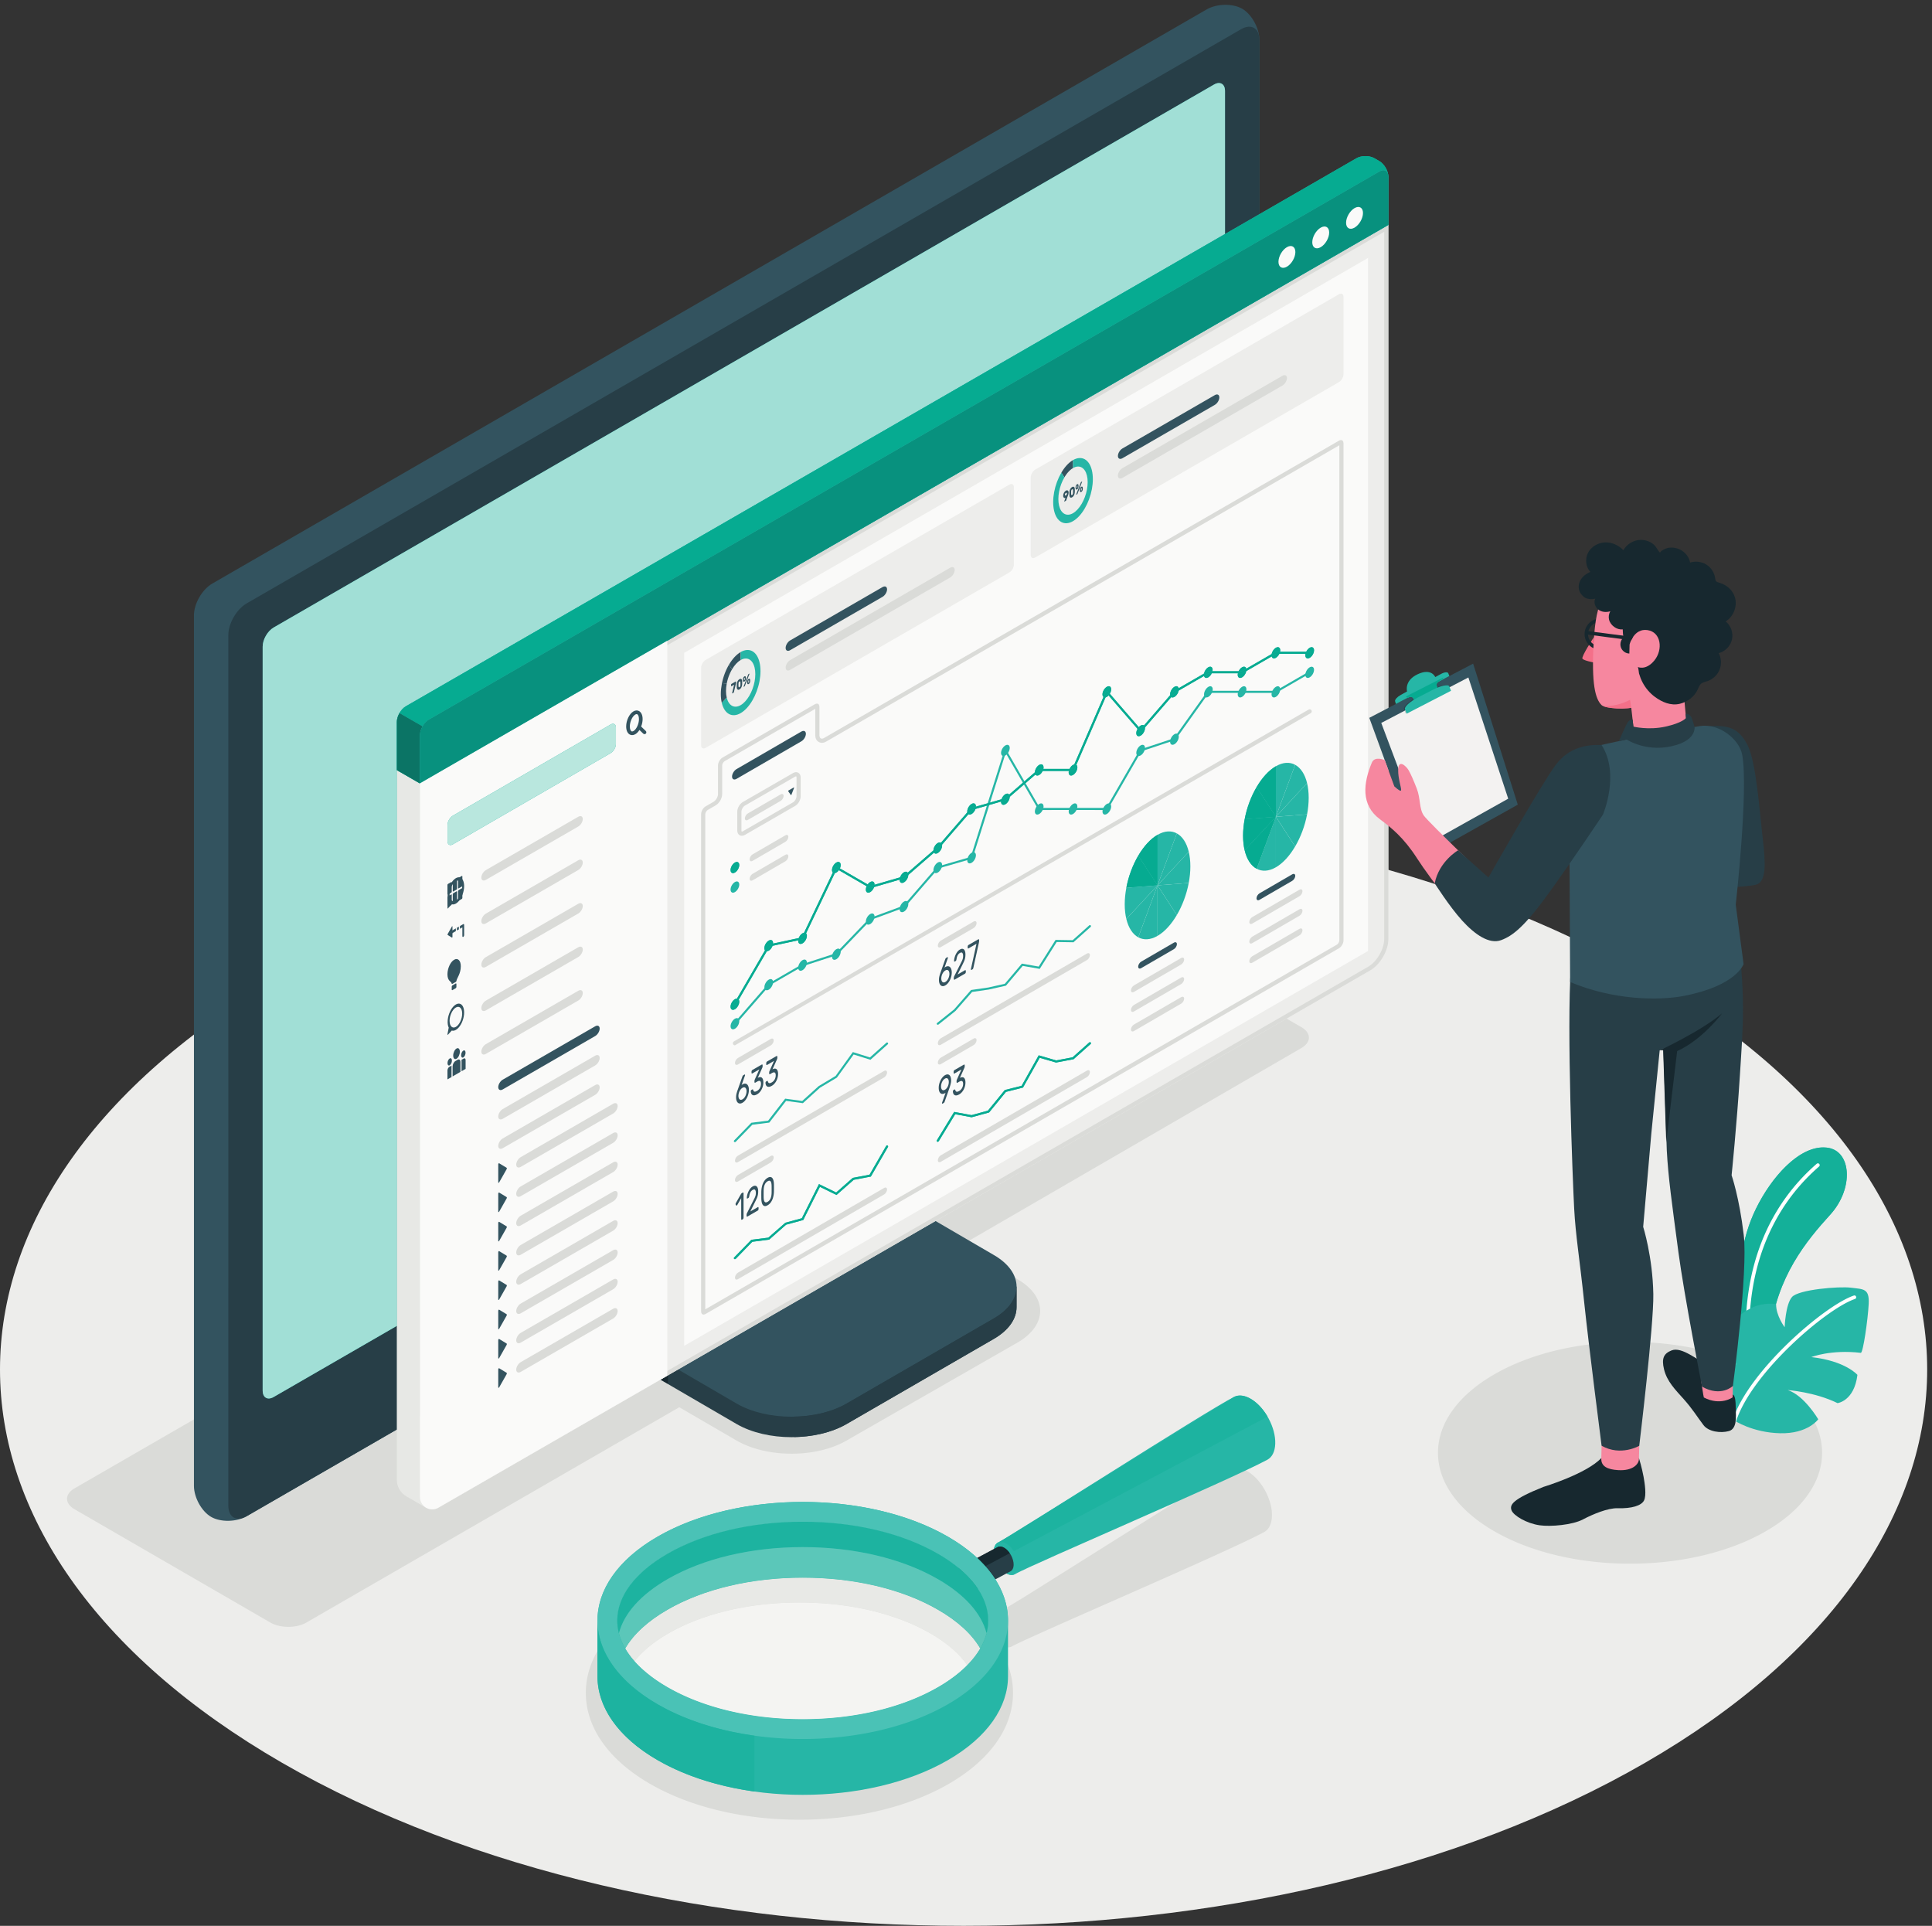 <svg xmlns="http://www.w3.org/2000/svg" xmlns:xlink="http://www.w3.org/1999/xlink" width="617.427" height="615.4" xmlns:v="https://vecta.io/nano"><rect width="100%" height="100%" fill="#333333" stroke="none"/><style><![CDATA[.B{fill:#26b6a6}.C{fill:#33535f}.D{fill:#dadbd8}.E{fill:#06ab91}.F{fill:#273e47}.G{fill:#17282f}.H{fill:#f6879f}.I{fill:#ededeb}.J{fill:#f3f2f1}.K{fill:#1db3a0}]]></style><defs><clipPath id="A"><path d="M3065.75 2664.69l-46.3 71.38c13 22.09 28.97 40.01 46.3 50.01v-121.39"/></clipPath><path id="B" d="M1199.35 1786.18l18.03 31.82c.69 1.21.69 2.81 0 3.23l-18.03 11c-.87.53-2.14-1.16-2.14-2.85v-42.82c0-1.69 1.27-1.92 2.14-.38"/><path id="C" d="M1251.25 1635.84l222.07 128.21c5.99 3.45 10.83 1 10.83-5.48 0-6.47-4.84-14.52-10.82-17.97l-222.08-128.22c-5.97-3.45-10.82-1-10.82 5.48s4.85 14.53 10.82 17.98"/><path id="D" d="M2497.06 2695.45c5.77 3.33 10.44.63 10.44-6.03 0-6.65-4.67-14.75-10.44-18.08-5.77-3.32-10.44-.63-10.44 6.03s4.67 14.75 10.44 18.08"/><path id="E" d="M2659.54 2695.45c5.77 3.32 10.44.63 10.44-6.03s-4.67-14.75-10.44-18.08-10.43-.63-10.43 6.03c0 6.65 4.66 14.75 10.43 18.08"/><path id="F" d="M2903.55 2976.88c5.76 3.33 10.44.63 10.44-6.03s-4.68-14.75-10.44-18.08c-5.77-3.33-10.44-.63-10.44 6.02 0 6.66 4.67 14.76 10.44 18.09"/></defs><g transform="matrix(.133 0 0 -.133 0 615.4)"><path d="M3952.58 2282.02c904.21-522.04 904.2-1368.438-.01-1890.489-904.21-522.043-2370.22-522.043-3274.422 0s-904.199 1368.439.008 1890.489c904.214 522.04 2370.224 522.04 3274.424 0" class="I"/><path d="M2235.81 417.012c-83.03-47.942-194.87-74.34-314.91-74.34-120.05 0-231.88 26.398-314.91 74.34-71.33 41.168-110.61 91.867-110.61 142.718 0 50.872 39.28 101.559 110.61 142.731 83.02 47.937 194.85 74.34 314.91 74.34s231.9-26.403 314.91-74.34c71.33-41.172 110.61-91.859 110.61-142.731 0-50.851-39.28-101.55-110.61-142.718m820.48 567.379c.7 20.899-6.53 44.509-18.49 65.009a144.08 144.08 0 0 1-7.94 12.15l-.41.56c-2.75 3.75-5.65 7.3-8.68 10.65l-.83.87c-3 3.25-6.12 6.3-9.36 9.08l-.87.7c-3.33 2.79-6.76 5.36-10.28 7.55a72.87 72.87 0 0 1-5.98 3.37c-.92.46-1.81.8-2.71 1.2-1.04.46-2.09.99-3.12 1.38-1.5.57-2.97 1-4.44 1.42l-1.19.39c-1.75.45-3.46.76-5.14.99l-.3.07c-7.1.91-13.57-.12-19.1-2.93h-.02v-.01l-.12-.04-.01.03c-52.89-26.54-357.73-220.471-498-307.908l-69.52-42.203c-2.02-1.09-3.68-2.821-5.13-4.848l-.53-.762c-.58-.918-1.12-1.898-1.58-2.98l-.74-2.09c-.28-.891-.6-1.738-.8-2.707l-.28-1.832-11.5-6.289-10.27-5.563c-21.95 21.243-48.46 40.973-79.29 58.774-96.15 55.508-223.56 86.078-358.76 86.078s-262.61-30.57-358.76-86.078c-99.61-57.512-154.46-135.184-154.46-218.692s54.85-161.171 154.45-218.679c96.16-55.5 223.57-86.082 358.76-86.082 135.21 0 262.62 30.582 358.77 86.082 99.61 57.508 154.46 135.168 154.46 218.679 0 37.649-11.25 74.09-32.61 108.051l9.17 4.961c7.55-4.16 14.49-4.722 19.68-1.922l.43.231c47.62 26.211 511.63 223.961 606.49 274.828l.03.012.06.031-.01.008c11.1 5.961 18.29 19.242 18.93 38.461m70.86 1174.699l-470.68 272.31c-23.91 13.81-62.69 13.81-86.6 0L178.996 1051.03c-23.914-13.81-23.914-36.2 0-50L649.66 728.711c23.914-13.813 62.688-13.813 86.602 0L1632.25 1246l137.72-80.06c72.92-42.11 191.18-42.12 264.11-.03l410.57 235.31c72.94 42.09 72.95 110.34.02 152.45l-137.63 80.02 820.11 475.4c23.92 13.81 23.92 36.19 0 50m1115.92-834.14c180.23-104.06 180.22-272.77 0-376.829-180.23-104.051-472.45-104.062-652.68 0s-180.23 272.769 0 376.819c180.24 104.06 472.45 104.06 652.68.01" class="D"/><path d="M4178.88 1437.41c.07 62.47-12.41 177.62 40.47 285.61 38.31 78.25 106.86 154.26 170.62 146.7 59.38-7.04 64.76-98.31 7.98-160.82-56.78-62.5-129.06-148.94-144.81-287.11l-40.9-102.54-33.36 118.16" class="B"/><path d="M4212.24 1319.25l-33.36 118.16v.55c0 19.86-1.24 44.98-1.24 73.46 0 61.27 5.71 138.1 41.71 211.6 36.54 74.63 100.59 147.22 161.75 147.22 2.96 0 5.92-.17 8.87-.52 31.37-3.72 47.67-30.95 47.69-65.03.03-30.42-12.93-66.31-39.71-95.79-56.78-62.5-129.06-148.94-144.81-287.11l-40.9-102.54" fill="#14b099"/><path d="M4200.17 1393.52c2.11.37 3.68 2.26 3.59 4.45-7.19 177.64 50.62 325.1 167.19 426.43a4.34 4.34 0 0 1 .42 6.12c-1.57 1.82-4.32 1.98-6.11.43-118.64-103.13-177.48-252.98-170.18-433.33.11-2.4 2.13-4.26 4.51-4.16l.58.06" fill="#fff"/><path d="M4167.57 1214.07s43.01-28.98 109.86-30.57c66.84-1.6 91.53 33.58 91.53 33.58s-34.01 57.94-73.48 70.18c0 0 64.74-4.4 119.85-31.37 0 0 40.05 4.75 47.78 67.88 0 0-28.6 33.54-110.71 42.72 0 0 46.7 18.65 118.75 10.21 5.5-1.37 17.19 80.49 19.06 117.78 1.85 37.29-12.72 34.95-42.1 38.72-29.39 3.77-126.62-4.42-142.29-22.39-15.67-17.99-17.55-72.55-17.55-72.55s-21.02 27.91-20.56 55.4c0 0-29.79 5.85-60.17-9.53-30.38-15.37-40.14-27.69-41.64-51.03-1.5-23.35-3.48-58.26 5.88-85.36 0 0-27.68 44.63-26.27 83.48 0 0-15.2-25.14-28.26-59.14-13.05-34 2.44-116.3 50.32-158.01" class="B"/><path d="M4168.7 1209.87a4.33 4.33 0 0 1 3 2.85c38.05 116.67 217.09 270.29 285.51 293.37 2.28.77 3.5 3.23 2.73 5.5-.77 2.26-3.06 3.6-5.5 2.72-69.74-23.52-252.23-180.06-290.99-298.9a4.34 4.34 0 0 1 2.78-5.47l2.47-.07" fill="#fff"/><path d="M2034.12 1205.64l353.74 204.53c36.46 21.06 54.69 48.64 54.69 76.23l.16 49.21-332.87 188.93c-19.44 11.23-35.21 38.54-35.21 60.99v436.14l-617.86-357.04-.02-436.13c0-22.45 15.76-49.76 35.21-60.99l278.05-161.88c72.93-42.1 191.18-42.09 264.11.01" class="F"/><path d="M1605.1 1351.28v-49l-113.24 65.26c-19.31 11.18-35.17 38.42-35.17 60.99v436.08l117.71 67.92 7.52-90.89-82.54-47.77v-340.74c0-22.57 15.66-49.81 35.18-60.99l70.54-40.86" class="G"/><path d="M1499.36 1453.05c0-22.46 15.77-49.76 35.22-60.99l235.39-137.24c72.92-42.1 191.18-42.11 264.11-.03L2388 1459.31c72.94 42.09 72.95 110.34.02 152.45l-235.56 137.35c-19.44 11.23-35.21 38.53-35.21 60.99v340.77l-617.89-357.02v-340.8" class="C"/><path d="M2442.64 1535.57v-49.2c0-27.64-18.3-55.09-54.69-76.23l-353.8-204.43c-34.97-20.32-80.3-30.49-126.05-31.31v49c45.75.61 91.08 11.19 126.05 31.31l353.8 204.63c36.39 20.94 54.69 48.59 54.69 76.23" class="F"/><path d="M507.301 982.539c22.801-13.16 61-12.449 85.304 1.582L2982.09 2363.66c24.32 14.04 44.01 48.17 44.01 76.24v2091.49c0 28.06-18.49 61.5-41.29 74.66s-61 12.46-85.3-1.58L510.055 3224.93c-24.309-14.04-44.02-48.17-44.02-76.24l-.023-2091.48c0-28.07 18.484-61.499 41.289-74.671" class="C"/><path d="M592.621 984.18L2982.09 2363.71c24.32 14.04 44.03 48.17 44.03 76.24v2091.49c0 28.07-19.71 39.45-44.03 25.42L592.648 3177.31c-24.308-14.03-44.015-48.17-44.015-76.24l-.031-2091.48c0-28.07 19.707-39.449 44.019-25.41" class="F"/><path d="M631.168 1285.87l.016 1787.79c0 16.85 11.824 37.33 26.41 45.74L2917.06 4423.92c14.59 8.42 26.42 1.6 26.42-15.25l.08-1787.82c0-16.85-11.83-37.32-26.42-45.75L657.57 1270.63c-14.582-8.43-26.402-1.6-26.402 15.24" class="B"/><path d="M645.777 1267.02c-8.664 0-14.609 6.91-14.609 18.85l.016 1787.79c0 16.85 11.824 37.33 26.41 45.74L2917.06 4423.92c4.24 2.44 8.25 3.6 11.8 3.6 8.67 0 14.62-6.9 14.62-18.85l.02-343.9L975.129 2930.05c-11.918-6.96-21.578-23.8-21.578-37.61v-114.96l-.055-1336.01-295.926-170.84c-4.238-2.45-8.246-3.61-11.793-3.61m363.123 206.43l-.01 1222.68v48.66h0 0 0l.01-1271.34" fill="#a1dfd6"/><path d="M1819.73 1865.28c-4.77 0-10.2-1.68-15.93-4.99-21.39-12.35-38.8-42.5-38.8-67.2 0-10.88 3.41-18.83 9.59-22.41 6.18-3.56 14.79-2.53 24.21 2.9 21.4 12.35 38.81 42.5 38.8 67.2 0 10.88-3.41 18.83-9.6 22.41-2.42 1.4-5.21 2.09-8.27 2.09zm-36.89-106.7c-4.79 0-9.27 1.15-13.25 3.45-9.41 5.43-14.59 16.46-14.59 31.06 0 28.36 19.24 61.68 43.8 75.86 12.65 7.31 24.81 8.31 34.2 2.9 9.41-5.43 14.6-16.47 14.6-31.07.01-28.36-19.23-61.68-43.8-75.86-7.29-4.21-14.43-6.34-20.96-6.34" class="B"/><path d="M3335.99 4087.49l-2327.1-1341.97.01-1715.13c-.01-22.83 24.71-37.199 44.48-25.78l41.48 23.95 2197.74 1267.2c23.9 13.8 43.39 47.37 43.39 75.11v1716.62" class="I"/><path d="M3335.99 4087.49l-2327.1-1341.97.01-1715.13c-.01-17.33 14.24-29.78 29.76-29.78 4.92 0 9.96 1.25 14.72 4l41.48 23.95 2197.74 1267.2c23.9 13.8 43.39 47.37 43.39 75.11v1716.62m-10-17.31V2370.87c0-24-17.58-54.44-38.38-66.45L1089.86 1037.21l-41.48-23.94c-3.05-1.77-6.33-2.66-9.72-2.66-5.05 0-10.07 2.04-13.78 5.61-3.86 3.7-5.98 8.73-5.98 14.17l-.01 1709.36 2307.1 1330.43" class="D"/><path d="M1024.48 1004.2s-15.58 7.63-15.58 26.19l-.01 1665.74v49.39l-55.339 31.96-.071-1705.66c0-2.1.141-4.21.418-6.33 1.981-14.05 10.27-26.56 22.645-33.59l45.697-26.44 2.24-1.26" fill="#e7e8e5"/><path d="M953.551 2776.72v115.72c0 13.81 9.66 30.65 21.578 37.61L3259.21 4246.77c11.92 6.96 31.28 7.02 43.24.12l11.89-6.87c11.95-6.91 21.65-23.7 21.65-37.5V4086.6l-2327.1-1341.81-55.339 31.93" class="B"/><path d="M953.594 2776.7l-.043.02v115.72c0 13.81 9.66 30.65 21.578 37.61L3259.21 4246.77c5.99 3.5 13.87 5.26 21.74 5.26 7.78 0 15.55-1.71 21.5-5.14l11.89-6.87c11.82-6.83 21.43-23.32 21.65-37.04-.15 9.48-4.94 14.93-11.88 14.93-2.91 0-6.21-.96-9.7-3.01L1030.47 2898.1c-9.93-5.8-18.3-18.46-20.81-30.5 1 4.82 2.93 9.76 5.53 14.29h0 0l-55.299 31.89c-3.903-6.79-6.297-14.39-6.297-21.29V2776.7M3335.99 4202.66v.04-.04m0 .15v.04-.04" class="E"/><path d="M1008.89 2860.49c0 13.81 9.66 30.65 21.58 37.61l2283.94 1316.8c11.91 6.97 21.58 1.42 21.58-12.38V4086.6l-2327.1-1341.81v115.7" class="B"/><path d="M1008.89 2744.79v115.7c0 2.3.27 4.69.77 7.11 2.51 12.04 10.88 24.7 20.81 30.5l2283.94 1316.8c3.49 2.05 6.79 3.01 9.7 3.01 7.05 0 11.88-5.63 11.88-15.39V4086.6l-2327.1-1341.81" fill="#08917e"/><path d="M1015.19 2881.89c-3.9-6.8-6.3-14.5-6.3-21.4v-115.7l-55.296 31.9v115.8c0 6.9 2.394 14.5 6.297 21.29l55.299-31.89" class="B"/><path d="M1008.89 2744.79h0l-55.296 31.9v115.8c0 6.9 2.394 14.5 6.297 21.29l55.299-31.89c-3.9-6.8-6.3-14.5-6.3-21.4v-115.7" fill="#0b7465"/><g fill="#fafaf9"><path d="M3234.44 4091.85c0-12.95 9.09-18.2 20.31-11.72 11.22 6.47 20.31 22.23 20.31 35.17 0 12.96-9.09 18.21-20.31 11.73s-20.31-22.23-20.31-35.18m-81.24-46.9c0-12.95 9.09-18.21 20.31-11.73s20.31 22.23 20.31 35.18-9.09 18.2-20.31 11.73c-11.22-6.48-20.31-22.23-20.31-35.18m-81.24-46.91c0-12.95 9.09-18.2 20.31-11.72 11.21 6.47 20.31 22.23 20.31 35.18s-9.1 18.2-20.31 11.72c-11.22-6.48-20.31-22.22-20.31-35.18M1008.89 2744.76l.01-1714.37c-.01-22.83 24.71-37.199 44.48-25.78l41.48 23.95 508.55 293.22v1765.81l-594.52-342.83"/><path d="M1644.03 3058.63v-1665.1l1643.17 948.68-.01 1665.11-1643.16-948.69"/></g><path d="M1467.32 2886.39l-379.26-219.15c-7.02-4.05-12.71-13.9-12.72-22.01v-39.48c0-8.1 5.69-11.38 12.71-7.34l379.25 219.16c7.02 4.05 12.71 13.91 12.71 22.01l.01 39.48c0 8.1-5.69 11.39-12.7 7.33" class="B"/><path d="M1082.37 2596.68c-4.17 0-7.03 3.32-7.03 9.07v39.48c.01 8.11 5.7 17.96 12.72 22.01l379.26 219.15c2.04 1.18 3.96 1.74 5.67 1.74 4.17 0 7.03-3.33 7.03-9.07l-.01-39.48c0-8.1-5.69-17.96-12.71-22.01l-379.25-219.16c-2.04-1.17-3.97-1.73-5.68-1.73" fill="#b9e7de"/><g class="C"><path d="M1522.17 2870.65c-1.94-1.11-3.58-1.32-4.8-.6-1.83 1.05-3.96 4.71-3.96 11.57 0 11.43 6.03 24.58 13.16 28.7 1.18.68 2.24 1.02 3.17 1.02l1.64-.43c1.82-1.05 3.95-4.71 3.95-11.56 0-11.44-6.03-24.58-13.16-28.7zm29.59.08l-11.18 10.75c2.21 5.65 3.55 11.85 3.55 17.87 0 9.13-3.05 16.12-8.36 19.19-4.03 2.33-8.89 2.12-13.6-.6-9.85-5.69-17.57-21.64-17.57-36.32 0-9.13 3.05-16.13 8.36-19.19 1.86-1.08 3.89-1.61 6-1.61 2.47 0 5.07.74 7.61 2.21 3.71 2.14 7.12 5.74 9.92 10.18l9.17-8.82c.85-.83 1.95-1.24 3.05-1.24 1.16 0 2.3.46 3.17 1.35 1.69 1.76 1.63 4.54-.12 6.23m-467.18-388.19l-8.51-4.91-.91.69v23.03l.91 1.73 8.51 4.91.91-.68v-23.04l-.91-1.73"/><path d="M1097.33 2489.9l-8.51-4.91-.91.69v23.03l.91 1.73 8.51 4.91.91-.69v-23.02l-.91-1.74m12.75 7.36l-8.51-4.91-.91.69v23.03l.91 1.73 8.51 4.91.9-.68v-23.04l-.9-1.73m-25.5-44.42l-8.51-4.91-.91.69v23.03l.91 1.73 8.51 4.91.91-.68v-23.03l-.91-1.74m12.75 7.36l-8.51-4.91-.91.69v23.03l.91 1.73 8.51 4.91.91-.68v-23.03l-.91-1.74m12.75 7.36l-8.51-4.91-.91.69v23.03l.91 1.73 8.51 4.91.9-.68v-23.03l-.9-1.74m-24.15-93.18l-10.47 6.38v1.88l10.47 18.47c.51.89 1.24.76 1.24-.23v-24.84c0-.99-.73-1.97-1.24-1.66"/><path d="M1081.53 2388.48l13.79 7.96v-6.55l-13.79-7.96c-1.17-.68-2.13.24-2.13 2.05 0 1.8.96 3.82 2.13 4.5m16.36 9.45l4.7 2.71v-6.55l-4.7-2.72v6.56m17.38 6.76v-24.11c0-1.84-.95-3.83-2.12-4.51-1.17-.67-2.13.21-2.13 2.05v20.83l-5.83-3.36v6.55l7.96 4.59c1.17.68 2.12-.24 2.12-2.04m-25.27-84.34c-9.77-6.72-16.4-25.28-14.52-38.99 1.73-12.56 9.18-12.08 9.98-17.9l.95-.6 9.32 5.29.96 1.71c.98 7.67 10.49 16.95 10.56 35.64.06 14.34-7.79 21.36-17.25 14.85m5.57-67.22l-8.99-5.2-1.12.84v8.29l1.12 2.13 8.99 5.2 1.12-.85v-8.29l-1.12-2.12m-.14 210.18c-8.34-4.82-15.13 1.71-15.13 14.56 0 12.84 6.79 27.21 15.13 32.03 8.35 4.81 15.14-1.72 15.14-14.56s-6.79-27.21-15.14-32.03zm-3.25 51.55c-8.3-6.82-14.97-20.97-16.32-34.51-.78-7.88.21-14.31 2.38-18.87l-3.03-15.73c-.25-1.3.47-1.98 1.21-1.16l9.07 9.88c3.78-1.21 8.34-.13 13.19 3.87 8.3 6.86 15.01 21.02 16.33 34.57 2.14 22.01-9.34 33.05-22.83 21.95m3.25-355.03c-8.34-4.81-15.13 1.71-15.13 14.56 0 12.84 6.79 27.21 15.13 32.03 8.35 4.82 15.14-1.72 15.14-14.56 0-12.85-6.79-27.21-15.14-32.03zm-3.25 51.55c-8.3-6.81-14.97-20.97-16.32-34.51-.78-7.88.21-14.31 2.38-18.87l-3.03-15.73c-.25-1.3.47-1.98 1.21-1.17l9.07 9.89c3.78-1.2 8.34-.13 13.19 3.87 8.3 6.85 15.01 21.01 16.33 34.57 2.14 22.01-9.34 33.05-22.83 21.95m12.79-111.19c0-6.79-3.57-14.36-7.98-16.9-4.41-2.55-7.99.89-7.99 7.68 0 6.78 3.58 14.35 7.99 16.9s7.98-.89 7.98-7.68m13.72-2.42c0-4.52-2.39-9.57-5.33-11.26-2.93-1.7-5.31.59-5.31 5.12 0 4.52 2.38 9.56 5.31 11.26 2.94 1.69 5.33-.6 5.33-5.12m-12.28-46.02l-18.85-10.89v23.87c0 5.02 3.05 10.86 6.82 13.04l5.2 3c3.77 2.18 6.83-.13 6.83-5.16v-23.86m7.79 32.01l-5.18-3v-27.51l9.79 5.66v21.36c0 3.39-2.06 4.95-4.61 3.49m-38.91-11.05c0-4.52 2.38-6.81 5.31-5.12 2.94 1.7 5.32 6.74 5.32 11.26s-2.38 6.81-5.32 5.12c-2.93-1.69-5.31-6.74-5.31-11.26"/><path d="M1079.77 2063.87l5.18 3v-27.51l-9.79-5.65v21.37c0 3.39 2.07 7.32 4.61 8.79"/></g><path d="M1167.41 2536.5l222.07 128.21c5.98 3.45 10.83 1 10.83-5.47 0-6.48-4.85-14.53-10.83-17.98l-222.07-128.21c-5.98-3.45-10.82-1-10.82 5.48 0 6.47 4.84 14.52 10.82 17.97m0-104.53l222.07 128.22c5.98 3.45 10.83 1 10.83-5.48s-4.85-14.52-10.83-17.98l-222.07-128.21c-5.98-3.45-10.82-1-10.82 5.47 0 6.48 4.84 14.53 10.82 17.98m0-104.52l222.07 128.21c5.98 3.45 10.83 1 10.83-5.48s-4.85-14.53-10.83-17.98l-222.07-128.21c-5.98-3.45-10.82-1-10.82 5.48 0 6.47 4.84 14.52 10.82 17.98m0-104.53l222.07 128.21c5.98 3.45 10.83 1 10.83-5.48 0-6.47-4.85-14.52-10.83-17.97l-222.07-128.22c-5.98-3.45-10.82-1-10.82 5.48s4.84 14.52 10.82 17.98m0-104.53l222.07 128.21c5.98 3.45 10.83 1 10.83-5.48s-4.85-14.52-10.83-17.98l-222.07-128.21c-5.98-3.45-10.82-1-10.82 5.48s4.84 14.53 10.82 17.98" class="D"/><path d="M1208.03 2033.04l222.07 128.21c5.98 3.45 10.83 1 10.83-5.48 0-6.47-4.85-14.52-10.82-17.97l-222.08-128.21c-5.98-3.46-10.82-1.01-10.82 5.47s4.84 14.53 10.82 17.98" class="C"/><path d="M1208.03 1962.43l222.07 128.21c5.98 3.45 10.83 1 10.83-5.48 0-6.47-4.85-14.52-10.82-17.98l-222.08-128.21c-5.98-3.45-10.82-1-10.82 5.48s4.84 14.53 10.82 17.98m0-70.61l222.07 128.21c5.98 3.45 10.83 1 10.83-5.48s-4.85-14.53-10.82-17.98l-222.08-128.21c-5.98-3.45-10.82-1-10.82 5.48 0 6.47 4.84 14.52 10.82 17.98m43.22-44.89l222.07 128.22c5.99 3.45 10.83.99 10.83-5.48 0-6.48-4.84-14.53-10.82-17.98l-222.08-128.21c-5.97-3.46-10.82-1-10.82 5.48 0 6.47 4.85 14.52 10.82 17.97" class="D"/><use xlink:href="#B" class="C"/><path d="M1251.25 1776.57l222.07 128.21c5.99 3.45 10.83 1 10.83-5.48 0-6.47-4.84-14.52-10.82-17.98l-222.08-128.21c-5.97-3.45-10.82-1-10.82 5.48s4.85 14.53 10.82 17.98" class="D"/><path d="M1199.35 1715.82l18.03 31.82c.69 1.21.69 2.81 0 3.22l-18.03 11c-.87.53-2.14-1.15-2.14-2.85v-42.81c0-1.7 1.27-1.92 2.14-.38" class="C"/><path d="M1251.25 1706.2l222.07 128.21c5.99 3.46 10.83 1.01 10.83-5.47s-4.84-14.53-10.82-17.98l-222.08-128.21c-5.97-3.45-10.82-1-10.82 5.47 0 6.48 4.85 14.53 10.82 17.98" class="D"/><path d="M1199.35 1645.45l18.03 31.82c.69 1.21.69 2.81 0 3.23l-18.03 11c-.87.53-2.14-1.16-2.14-2.85v-42.81c0-1.7 1.27-1.93 2.14-.39" class="C"/><use xlink:href="#C" class="D"/><path d="M1199.35 1575.08l18.03 31.82c.69 1.22.69 2.82 0 3.24l-18.03 10.99c-.87.54-2.14-1.15-2.14-2.85v-42.81c0-1.7 1.27-1.92 2.14-.39" class="C"/><path d="M1251.25 1565.47l222.07 128.22c5.99 3.45 10.83.99 10.83-5.48 0-6.48-4.84-14.53-10.82-17.98l-222.08-128.21c-5.97-3.45-10.82-1-10.82 5.48 0 6.47 4.85 14.52 10.82 17.97" class="D"/><use xlink:href="#B" y="-281.46" class="C"/><path d="M1251.25 1495.11l222.07 128.21c5.99 3.45 10.83 1 10.83-5.48 0-6.47-4.84-14.52-10.82-17.97l-222.08-128.21c-5.97-3.46-10.82-1.01-10.82 5.47s4.85 14.53 10.82 17.98" class="D"/><path d="M1199.35 1434.36l18.03 31.81c.69 1.22.69 2.82 0 3.24l-18.03 10.99c-.87.53-2.14-1.15-2.14-2.85v-42.81c0-1.7 1.27-1.92 2.14-.38" class="C"/><path d="M1251.25 1424.74l222.07 128.21c5.99 3.46 10.83 1.01 10.83-5.47s-4.84-14.53-10.82-17.98l-222.08-128.21c-5.97-3.45-10.82-1-10.82 5.48 0 6.47 4.85 14.52 10.82 17.97" class="D"/><path d="M1199.35 1363.99l18.03 31.82c.69 1.22.69 2.81 0 3.23l-18.03 11c-.87.53-2.14-1.16-2.14-2.85v-42.81c0-1.7 1.27-1.93 2.14-.39" class="C"/><use xlink:href="#C" y="-281.46" class="D"/><path d="M1199.35 1293.62l18.03 31.82c.69 1.22.69 2.82 0 3.24l-18.03 10.99c-.87.54-2.14-1.15-2.14-2.84v-42.82c0-1.69 1.27-1.92 2.14-.39" class="C"/><path d="M1695.47 2830.27l729.9 421.41c5.98 3.45 10.83 11.85 10.83 18.75v186.07c0 6.91-4.85 9.71-10.83 6.25l-729.89-421.32c-5.98-3.46-10.83-11.85-10.83-18.75v-186.16c0-6.9 4.85-9.7 10.82-6.25" class="I"/><g class="C"><path d="M1759.12 2961.6l.07.44 4.79 19.99-6.62-3.82-.42.03-.17.55v3.62l.17.75.42.52 10.61 6.13.43-.03.17-.56v-3.17c0-.36-.11-1.02-.36-1.94l-4.8-20.04-.25-.7-.4-.49-3.11-1.8-.37.02-.16.5m20.08 19.86v5.73l-.17 1.48-.39 1.03-.71.42-1.11-.33-1.11-.95-.71-1.25-.4-1.48-.15-1.66v-5.73l.14-1.49.4-1.02.72-.43 1.11.34 1.11.95.72 1.26.4 1.48zm-2.38 13.79c1.11.65 2.07.95 2.87.91l1.98-.88c.53-.54.92-1.3 1.18-2.27.26-.98.4-2.07.45-3.27l.05-3.05-.05-3.03c-.05-1.26-.19-2.53-.45-3.8-.26-1.28-.65-2.49-1.18-3.64a13.77 13.77 0 0 0-1.98-3.16c-.8-.96-1.76-1.77-2.87-2.4-1.11-.64-2.06-.94-2.87-.91l-1.98.87c-.53.54-.92 1.31-1.17 2.28s-.41 2.07-.46 3.27l-.05 2.99.05 3.09a24.91 24.91 0 0 0 .46 3.81 15.96 15.96 0 0 0 1.17 3.62c.53 1.15 1.19 2.21 1.98 3.17.81.96 1.76 1.76 2.87 2.4m21.25-7.13l.25-1.2.67-.05.68.83.23 1.47v2.26l-.23 1.19-.68.07-.67-.84-.25-1.47zm4.41 4.96v-2.59l-.26-2.05-.65-1.91-1.07-1.66-1.51-1.24-1.51-.5-1.07.43-.64 1.16-.26 1.74-.05 1.25.05 1.35.26 2.05.64 1.91 1.07 1.65 1.51 1.26 1.51.48 1.06-.42.65-1.17zm-14.7 1.06l.24-1.2.67-.06.67.84.25 1.47v2.25l-.25 1.2-.67.05-.67-.83-.24-1.47zm9.94 12.18l.33.67.46.45 1.83 1.05.39.05.15-.42-.03-.19-.06-.24-10.97-28.54-.32-.66-.48-.45-1.81-1.05-.39-.04-.15.42.03.17.07.25zm-5.54-7.22v-2.6l-.26-2.04-.64-1.92-1.08-1.66-1.51-1.24-1.5-.5-1.07.43-.64 1.17-.28 1.74-.04 1.26.04 1.33.28 2.05.64 1.91 1.07 1.66 1.5 1.24 1.51.51 1.06-.44.65-1.15.27-1.75m-33.17 19.83l-7.33 11.3c-8.04-13.66-14.18-29.99-17.32-46.67l11.84.91c2.32 12.33 6.87 24.37 12.81 34.46"/><path d="M1779.68 3041.27v19.15c-10.47-6.04-20.14-16.84-28-30.19l7.33-11.3c5.81 9.86 12.94 17.87 20.67 22.34m-35.21-74.55c0 5.85.62 11.83 1.73 17.75l-11.84-.91c-1.5-8.02-2.33-16.11-2.33-24.02 0-7.92.83-15.06 2.33-21.33l11.84 12.76c-1.11 4.64-1.73 9.9-1.73 15.75"/></g><path d="M1825 3035.89c-3.13 13.07-9.27 22.31-17.31 26.67-7.87 4.28-17.54 3.9-28.01-2.14v-19.15c7.74 4.46 14.87 4.69 20.68 1.53 5.94-3.22 10.48-10.02 12.8-19.67 1.12-4.64 1.74-9.9 1.74-15.75s-.62-11.83-1.74-17.75c-2.32-12.32-6.86-24.37-12.8-34.46-5.81-9.86-12.94-17.86-20.68-22.33-7.73-4.47-14.86-4.7-20.67-1.54-5.94 3.23-10.49 10.02-12.81 19.67l-11.84-12.76c3.14-13.06 9.28-22.31 17.32-26.68 7.86-4.26 17.53-3.89 28 2.15 10.47 6.05 20.14 16.84 28.01 30.19 8.04 13.66 14.18 29.99 17.31 46.68 1.51 8.01 2.34 16.1 2.34 24.02 0 7.91-.83 15.05-2.34 21.32" class="B"/><path d="M1898.58 3088.34l222.07 128.21c5.98 3.45 10.83 1 10.83-5.48 0-6.47-4.85-14.53-10.83-17.97l-222.08-128.22c-5.97-3.45-10.82-1-10.82 5.48s4.85 14.52 10.83 17.98" class="C"/><path d="M1898.58 3041.06l384.55 221.96c5.98 3.45 10.83 1 10.83-5.48s-4.85-14.52-10.83-17.97l-384.56-221.96c-5.97-3.45-10.82-1-10.82 5.47 0 6.48 4.85 14.53 10.83 17.98" class="D"/><path d="M2487.49 3287.64l729.91 421.4c5.97 3.46 10.82 11.85 10.82 18.75v186.07c0 6.91-4.85 9.71-10.82 6.25l-729.91-421.33c-5.97-3.45-10.82-11.84-10.82-18.75v-186.14c0-6.91 4.85-9.71 10.82-6.25" class="I"/><path d="M2563.63 3441.15l-.2 1.13-.53.65-.77.17-.9-.29-.89-.74-.77-1.07-.53-1.26-.21-1.36.21-1.13.53-.65.77-.17.89.29.9.74.77 1.07.53 1.26zm-8.9-5.13c0 1.31.18 2.6.55 3.87a15.97 15.97 0 0 0 1.45 3.52c.61 1.09 1.3 2.04 2.09 2.88l2.41 1.99 2.43.8 2.08-.46 1.45-1.85c.36-.84.55-1.93.55-3.24l-.15-1.91-.38-1.8-.52-1.7-.57-1.62-4.21-11.42-.25-.56-.45-.52-3.53-2.04-.31.04-.13.46.04.29.08.21 2.84 7.8-2.08-.3-1.75.74-1.19 1.82c-.29.79-.45 1.79-.45 3m23.72 7.03v5.73l-.16 1.48-.39 1.02-.71.43-1.1-.33-1.12-.95-.71-1.25-.4-1.48-.15-1.66v-5.73l.14-1.49.4-1.02.72-.43 1.12.35 1.1.94.72 1.25.4 1.49zm-2.36 13.8c1.1.64 2.06.93 2.86.89l1.98-.87c.53-.54.92-1.29 1.18-2.27s.4-2.07.45-3.27l.05-3.05-.05-3.04a23.72 23.72 0 0 0-.45-3.79c-.26-1.28-.65-2.49-1.18-3.64-.53-1.14-1.18-2.19-1.98-3.16a10.88 10.88 0 0 0-2.86-2.4c-1.12-.64-2.06-.94-2.87-.9l-1.99.86c-.52.54-.91 1.31-1.18 2.28-.25.97-.4 2.07-.45 3.27l-.05 2.98.05 3.11c.05 1.26.2 2.52.45 3.8.27 1.27.66 2.48 1.18 3.62a14.36 14.36 0 0 0 1.99 3.17c.81.97 1.75 1.76 2.87 2.41m21.25-7.14l.24-1.19.68-.06.67.83.22 1.48v2.25l-.22 1.19-.67.07-.68-.84-.24-1.47zm4.4 4.97v-2.6l-.26-2.05-.65-1.9-1.07-1.67-1.5-1.23-1.52-.51-1.06.43-.65 1.16-.26 1.75-.05 1.25.05 1.34.26 2.05.65 1.91 1.06 1.66 1.52 1.25 1.5.48 1.06-.42.65-1.17zm-14.7 1.05l.24-1.2.67-.06.68.84.24 1.47v2.25l-.24 1.2-.68.05-.67-.83-.24-1.47zm9.95 12.19l.32.66.47.45 1.82 1.05.39.04.15-.41-.03-.19-.07-.24-10.95-28.54-.33-.67-.48-.44-1.81-1.05-.39-.04-.15.42.03.18.07.24zm-5.55-7.23v-2.59l-.25-2.04-.65-1.92-1.07-1.66-1.52-1.25-1.5-.5-1.07.43-.64 1.17-.27 1.74-.04 1.26.04 1.34.27 2.05.64 1.9 1.07 1.67 1.5 1.24 1.52.5 1.05-.44.66-1.15.26-1.75m-13.15 41.79v19.16c-10.46-6.05-20.14-16.84-28-30.19l7.33-11.3c5.81 9.86 12.94 17.86 20.67 22.33" class="C"/><path d="M2623.62 3497.1c-3.14 13.07-9.28 22.31-17.32 26.68-7.86 4.27-17.54 3.9-28.01-2.14v-19.16c7.74 4.47 14.87 4.7 20.68 1.54 5.95-3.23 10.49-10.03 12.8-19.67 1.11-4.64 1.74-9.9 1.74-15.75s-.63-11.83-1.74-17.75c-2.31-12.31-6.84-24.34-12.77-34.42-5.81-9.85-12.98-17.91-20.71-22.38-7.73-4.46-14.86-4.69-20.67-1.53-5.95 3.22-10.49 10.02-12.8 19.67-1.12 4.64-1.74 9.9-1.74 15.75s.62 11.83 1.74 17.74c2.31 12.33 6.85 24.37 12.8 34.47l-7.33 11.3c-8.04-13.66-14.18-29.99-17.32-46.68-1.5-8.01-2.33-16.1-2.33-24.02 0-7.91.83-15.05 2.33-21.32 3.14-13.07 9.28-22.31 17.32-26.68 7.86-4.27 17.54-3.89 28 2.15 10.47 6.04 20.15 16.84 28.01 30.19l-.02.02.02-.02c8.04 13.66 14.18 29.98 17.32 46.67 1.5 8.02 2.33 16.11 2.33 24.02 0 7.92-.83 15.06-2.33 21.32" class="B"/><path d="M2697.01 3549.55l222.07 128.22c5.97 3.44 10.82 1 10.82-5.48s-4.85-14.52-10.82-17.98L2697 3526.1c-5.98-3.45-10.82-1-10.82 5.47 0 6.48 4.84 14.53 10.83 17.98" class="C"/><path d="M2697.01 3502.28l384.55 221.95c5.97 3.46 10.82 1 10.82-5.48 0-6.47-4.85-14.52-10.82-17.97L2697 3478.82c-5.98-3.45-10.82-1-10.82 5.48s4.84 14.52 10.83 17.98" class="D"/><path d="M1769.83 2779.25l155.77 90.2c5.98 3.45 10.82 1 10.82-5.47 0-6.48-4.84-14.53-10.82-17.98l-155.77-90.2c-5.98-3.46-10.82-1-10.82 5.47 0 6.48 4.85 14.53 10.82 17.98" class="C"/><g class="D"><path d="M3222.23 3569.81c-1.46 0-3.1-.48-4.83-1.48l-1237.58-714.52c-1.74-1-3.38-1.48-4.84-1.48-3.55 0-5.99 2.84-5.99 7.73v68.81c0 4.9-2.43 7.73-5.99 7.73-1.45 0-3.09-.48-4.83-1.48l-222.07-128.21c-5.98-3.45-10.83-11.85-10.83-18.75v-68.81c0-6.9-4.85-15.3-10.82-18.75l-18.97-10.95c-5.98-3.45-10.83-11.85-10.83-18.75l.01-1194.52c0-4.9 2.43-7.73 5.99-7.73 1.45 0 3.09.48 4.83 1.48l1521.93 878.68c5.97 3.46 10.82 11.85 10.82 18.75v1194.52c0 4.9-2.44 7.73-6 7.73m-1258.65-643.14h.05-.05m1254.65 630.55V2367.56c0-3.33-2.94-8.42-5.82-10.09l-1517.75-876.23-.01 1189.66c0 3.33 2.94 8.42 5.83 10.09l18.97 10.95c9.02 5.21 15.82 16.99 15.82 27.41v68.81c0 3.33 2.94 8.42 5.83 10.09l217.89 125.76v-63.95c0-11.64 8.04-17.73 15.99-17.73 3.29 0 6.6.95 9.84 2.82l1233.41 712.07m4.59 2.65h.04m-1432.99-868.41c-4.44-2.56-8.33-9.3-8.33-14.41v-45.36c0-1.71.47-2.56.68-2.68.21-.11 1.17-.1 2.65.76l120.69 69.59c4.44 2.56 8.33 9.29 8.33 14.41v45.36c0 1.72-.46 2.55-.67 2.68-.2.12-1.17.09-2.66-.75zm-7.36-72.49c-1.9 0-3.7.45-5.3 1.38-3.6 2.08-5.67 6.22-5.67 11.34v45.36c0 8.62 5.86 18.76 13.33 23.07l120.69 69.6c4.45 2.56 9.05 2.83 12.66.75 3.6-2.09 5.67-6.22 5.67-11.34v-45.36c0-8.63-5.85-18.76-13.33-23.07l-120.69-69.6c-2.47-1.42-4.99-2.13-7.36-2.13"/><path d="M1797.03 2672.78l78.67 45.65c3.98 2.3 7.21.67 7.21-3.65s-3.23-9.68-7.21-11.98l-78.67-45.65c-3.98-2.3-7.21-.67-7.21 3.65s3.23 9.68 7.21 11.98"/></g><path d="M1893.99 2725.91l6.52-9.26.99.57 6.52 16.78-.49 1.26-13.04-7.53-.5-1.82" class="C"/><g class="B"><path d="M1765.9 2179.5c5.76 3.33 10.44.63 10.44-6.02 0-6.66-4.68-14.76-10.44-18.08-5.77-3.33-10.44-.63-10.44 6.02 0 6.66 4.67 14.75 10.44 18.08m81.24 93.81c5.76 3.33 10.43.63 10.43-6.02 0-6.66-4.67-14.76-10.43-18.09-5.77-3.33-10.44-.63-10.44 6.03s4.67 14.75 10.44 18.08m81.23 46.91c5.77 3.32 10.44.63 10.44-6.03s-4.67-14.76-10.44-18.08c-5.76-3.33-10.43-.63-10.43 6.02 0 6.66 4.67 14.76 10.43 18.09m81.25 26.3c5.76 3.33 10.44.63 10.44-6.03s-4.68-14.75-10.44-18.08c-5.77-3.33-10.44-.63-10.44 6.03s4.67 14.75 10.44 18.08m81.33 84.47c5.77 3.32 10.44.63 10.44-6.03s-4.67-14.75-10.44-18.08-10.44-.63-10.44 6.03c0 6.65 4.67 14.75 10.44 18.08m81.15 29.94c5.76 3.33 10.44.63 10.44-6.03 0-6.65-4.68-14.75-10.44-18.08-5.77-3.32-10.44-.63-10.44 6.03s4.67 14.75 10.44 18.08m81.23 93.82c5.76 3.32 10.44.63 10.44-6.03s-4.67-14.75-10.44-18.08-10.44-.63-10.44 6.03c0 6.65 4.67 14.75 10.44 18.08m81.25 23.44c5.77 3.33 10.43.63 10.43-6.03s-4.66-14.75-10.43-18.08-10.44-.63-10.44 6.03 4.67 14.75 10.44 18.08m81.24 257.97c5.77 3.33 10.43.63 10.43-6.02 0-6.66-4.66-14.75-10.43-18.08s-10.44-.63-10.44 6.03c0 6.65 4.67 14.75 10.44 18.07"/><use xlink:href="#D"/><use xlink:href="#D" x="81.24"/><use xlink:href="#E"/><path d="M2740.78 2836.16c5.77 3.33 10.43.63 10.43-6.02 0-6.66-4.66-14.76-10.43-18.08-5.77-3.33-10.43-.63-10.43 6.02 0 6.66 4.66 14.75 10.43 18.08m81.25 26.96c5.76 3.33 10.42.63 10.42-6.02 0-6.67-4.66-14.76-10.42-18.09-5.78-3.33-10.44-.63-10.44 6.03 0 6.65 4.66 14.75 10.44 18.08"/><use xlink:href="#F"/><use xlink:href="#F" x="80.96"/><use xlink:href="#F" x="162.2"/><path d="M3146.99 3023.78c5.76 3.32 10.44.63 10.44-6.03s-4.68-14.75-10.44-18.08c-5.77-3.33-10.44-.63-10.44 6.03 0 6.65 4.67 14.75 10.44 18.08"/><path d="M1765.68 2164.83l-1.64.62a2.49 2.49 0 0 0-.24 3.52l82.03 94.27.63.52 80.66 46.56 81.12 26.33 80.8 84.02.94.61 80.64 29.72 80.83 93.33 1.21.77 79.94 23.07 80.84 256.69c.29.94 1.12 1.63 2.11 1.73.91.11 1.94-.37 2.44-1.23l80.51-139.46 80 .11 79.6-.11 80.52 139.46 1.37 1.13 80.47 26.69 80.77 113.1 2.03 1.04h161.81l80.68 46.57c1.16.7 2.7.29 3.41-.91.69-1.2.28-2.73-.91-3.41l-81.25-46.91-1.25-.34h-161.2l-80.49-112.71-1.24-.91-80.35-26.66-80.76-139.89-2.17-1.25-81.04.11-81.45-.11-2.16 1.25-78.39 135.79-79.53-252.55-1.69-1.65-80.53-23.24-80.77-93.26-1.02-.71-80.71-29.74-80.84-84.06-1.03-.64-81.24-26.31-79.82-46.14-81.75-93.95-1.89-.86"/></g><path d="M1765.9 2115.54c-1.73 0-3.41.9-4.34 2.5-1.38 2.39-.56 5.45 1.83 6.83l1381.1 797.38c2.38 1.37 5.45.57 6.82-1.83 1.39-2.4.57-5.45-1.82-6.84L1765.9 2115.54" class="D"/><g class="B"><path d="M1765.9 2226.41c5.76 3.33 10.44.63 10.44-6.03 0-6.65-4.68-14.75-10.44-18.08-5.77-3.33-10.44-.63-10.44 6.03s4.67 14.75 10.44 18.08m81.23 140.71c5.77 3.33 10.44.63 10.44-6.03 0-6.65-4.67-14.75-10.44-18.08-5.76-3.32-10.44-.63-10.44 6.03s4.68 14.75 10.44 18.08m81.25 17.56c5.76 3.33 10.43.63 10.43-6.03 0-6.65-4.67-14.75-10.43-18.08-5.77-3.32-10.44-.63-10.44 6.03s4.67 14.75 10.44 18.08m81.23 170.07c5.77 3.32 10.44.63 10.44-6.03s-4.67-14.76-10.44-18.08c-5.76-3.33-10.44-.63-10.44 6.03 0 6.65 4.68 14.75 10.44 18.08m81.34-46.92c5.77 3.33 10.44.63 10.44-6.02 0-6.66-4.67-14.75-10.44-18.08s-10.44-.63-10.44 6.02c0 6.66 4.67 14.75 10.44 18.08m81.16 23.46c5.77 3.33 10.44.62 10.44-6.04 0-6.65-4.67-14.75-10.44-18.07-5.76-3.33-10.44-.63-10.44 6.02 0 6.66 4.68 14.75 10.44 18.09m81.22 70.35c5.76 3.33 10.44.63 10.44-6.02 0-6.66-4.67-14.76-10.44-18.09s-10.44-.63-10.44 6.03 4.67 14.76 10.44 18.08m81.24 93.81c5.77 3.33 10.44.63 10.44-6.03 0-6.65-4.66-14.75-10.44-18.08-5.76-3.32-10.43-.63-10.43 6.03s4.67 14.75 10.43 18.08m81.25 23.45c5.77 3.33 10.43.63 10.43-6.02 0-6.66-4.66-14.76-10.43-18.08-5.77-3.33-10.44-.63-10.44 6.02 0 6.66 4.67 14.75 10.44 18.08m81.23 70.36c5.78 3.33 10.44.63 10.44-6.03 0-6.65-4.66-14.75-10.44-18.08-5.76-3.32-10.44-.63-10.44 6.03s4.68 14.75 10.44 18.08m81.24 0c5.78 3.32 10.44.63 10.44-6.03s-4.66-14.75-10.44-18.08c-5.76-3.33-10.43-.63-10.43 6.03 0 6.65 4.67 14.75 10.43 18.08m81.25 187.62c5.77 3.33 10.44.63 10.44-6.03s-4.67-14.75-10.44-18.08-10.43-.63-10.43 6.02c0 6.66 4.66 14.76 10.43 18.09m81.24-93.14c5.77 3.32 10.44.63 10.44-6.03s-4.67-14.76-10.44-18.09c-5.77-3.32-10.43-.63-10.43 6.04 0 6.65 4.66 14.75 10.43 18.08m81.25 93.14c5.76 3.33 10.43.63 10.43-6.03s-4.67-14.75-10.43-18.08c-5.78-3.33-10.44-.63-10.44 6.02 0 6.66 4.66 14.76 10.44 18.09"/><use xlink:href="#E" x="243.72" y="328.33"/><path d="M2984.5 3023.78c5.77 3.33 10.43.63 10.43-6.03 0-6.65-4.66-14.75-10.42-18.07-5.78-3.33-10.44-.64-10.44 6.02s4.66 14.75 10.43 18.08m81.25 46.9c5.76 3.33 10.43.63 10.43-6.02 0-6.66-4.67-14.75-10.43-18.08-5.77-3.33-10.44-.63-10.44 6.03 0 6.65 4.67 14.75 10.44 18.07m81.24 0c5.76 3.33 10.44.63 10.44-6.02 0-6.66-4.68-14.75-10.44-18.08-5.77-3.33-10.44-.63-10.44 6.03 0 6.65 4.67 14.75 10.44 18.07"/><path d="M1765.9 2211.85l-1.25.34c-1.2.7-1.6 2.22-.91 3.41l81.81 141.06 1.65 1.19 79.45 16.97 80.7 168.95 1.52 1.3 1.99-.22 80.42-46.43 79.6 23.07 80.71 69.93 81.1 93.61 1.19.77 80.72 23.3 80.82 70 1.64.61h79.6l80.59 186.11 1.91 1.48 2.28-.84 79.34-91.63 79.35 91.63.64.53 81.53 47.07 1.25.33h80.56l80.39 46.41 1.25.33H3147a2.5 2.5 0 0 0 2.5-2.5 2.51 2.51 0 0 0-2.5-2.5h-80.58l-80.38-46.4-1.25-.34h-80.57l-80.58-46.52-80.96-93.49c-.96-1.09-2.83-1.09-3.79 0l-78.63 90.8-79.66-183.96c-.4-.92-1.3-1.51-2.3-1.51h-80.31l-80.53-69.75-.94-.51-80.54-23.25-80.86-93.31-81.38-70.55-.95-.51-81.15-23.5-1.94.23-79 45.61-80.07-167.62-1.74-1.37-79.57-16.99-81.26-140.09-2.16-1.25"/></g><g class="E"><path d="M1761.23 2200.88c-3.42 0-5.77 2.72-5.77 7.45 0 6.66 4.67 14.75 10.44 18.08 1.67.96 3.26 1.42 4.66 1.42h.27l-7.09-12.23a2.44 2.44 0 0 1-.34-1.24c-.01-.86.44-1.7 1.25-2.17l1.25-.34 2.16 1.25 7.07 12.21c.77-1.24 1.21-2.9 1.21-4.93 0-6.65-4.68-14.75-10.44-18.08-1.68-.97-3.26-1.42-4.67-1.42m81.36 140.71l6.73 11.6 7.02 1.5c-1.76-4.8-5.22-9.38-9.21-11.68-1.63-.94-3.17-1.39-4.54-1.42m-4.49 2.21c-.9 1.26-1.41 3.03-1.41 5.24 0 6.66 4.68 14.75 10.44 18.08 1.68.97 3.26 1.43 4.67 1.43 3.42 0 5.77-2.73 5.77-7.46a17.71 17.71 0 0 0-.03-1.03l-10.34-2.21-1.65-1.19-7.45-12.86m85.62 15.35c-3.43 0-5.78 2.73-5.78 7.45l.05 1.25 10.9 2.33 1.74 1.37 6.22 13.01c1.23-1.27 1.96-3.28 1.96-5.91 0-6.65-4.67-14.75-10.43-18.08-1.68-.96-3.26-1.42-4.66-1.42m-4.46 14.09c1.78 4.71 5.2 9.18 9.12 11.44 1.27.74 2.5 1.18 3.63 1.35l-5.36-11.21-7.39-1.58m86.72 156.05l4.72 9.88 4.94-2.85c-1.71-2.37-3.78-4.39-6.03-5.68-1.27-.74-2.5-1.18-3.63-1.35m-4.84 1.47c-1.24 1.27-1.97 3.28-1.97 5.91 0 6.65 4.68 14.75 10.44 18.08 1.68.96 3.26 1.42 4.67 1.42 3.42 0 5.77-2.73 5.77-7.45 0-2.6-.71-5.41-1.91-8.07l-7.28 4.2-1.99.22-1.52-1.3-6.21-13.01m85.15-48.46c-3.43 0-5.78 2.73-5.78 7.45 0 2.58.7 5.37 1.9 8.02l7.29-4.21 1.94-.23 8.67 2.51c-1.71-4.96-5.26-9.74-9.36-12.11-1.68-.97-3.26-1.43-4.66-1.43m4.99 16.12l-6.38 3.69c1.71 2.39 3.79 4.42 6.05 5.72 1.68.97 3.26 1.43 4.66 1.43 3.43 0 5.78-2.73 5.78-7.45l-.01-.46-10.1-2.93m76.17 7.33c-3.42 0-5.78 2.73-5.78 7.45l.01.41 11.11 3.22.95.51 8.81 7.64c-.12-6.6-4.75-14.52-10.44-17.8-1.67-.97-3.26-1.43-4.66-1.43m-4.71 13.38c1.7 4.97 5.26 9.78 9.37 12.16 1.68.96 3.26 1.42 4.67 1.42 1.85 0 3.39-.8 4.41-2.29l-10.31-8.93-8.14-2.36m85.93 56.98c-1.88 0-3.43.82-4.45 2.33l10.9 9.45 8.48 9.79a12.18 12.18 0 0 0 .17-2.06c0-6.66-4.67-14.76-10.44-18.09-1.68-.96-3.26-1.42-4.66-1.42m-5.78 7.77c.15 6.6 4.76 14.49 10.44 17.76 1.67.97 3.26 1.43 4.66 1.43 1.12 0 2.12-.29 2.96-.85l-9.36-10.8-8.7-7.54m87.03 86.04c-1.13 0-2.13.29-2.98.85l9.04 10.43 7.97 2.3c-1.7-4.97-5.26-9.78-9.38-12.16-1.67-.96-3.25-1.42-4.65-1.42m-5.62 5.43c-.11.63-.16 1.3-.16 2.02 0 6.66 4.67 14.75 10.43 18.08 1.68.97 3.26 1.43 4.67 1.43 3.42 0 5.77-2.73 5.77-7.46v-.41l-11.13-3.21-1.19-.77-8.39-9.68m86.86 18.02c-3.43 0-5.78 2.73-5.78 7.45l.01.42 11.13 3.21.94.51 8.79 7.61c-.14-6.6-4.75-14.5-10.43-17.77-1.67-.97-3.26-1.43-4.66-1.43m-4.71 13.38c1.7 4.97 5.26 9.78 9.37 12.15 1.68.97 3.26 1.43 4.66 1.43 1.86 0 3.41-.81 4.43-2.3l-10.31-8.93-8.15-2.35m85.94 56.98c-1.86 0-3.4.8-4.42 2.3l10.02 8.68h7.38c-1.91-3.99-4.92-7.6-8.32-9.56-1.67-.96-3.25-1.42-4.66-1.42m-5.77 7.74c.13 6.6 4.76 14.51 10.43 17.79 1.68.97 3.27 1.42 4.67 1.42 3.42 0 5.77-2.73 5.77-7.45 0-1.14-.13-2.33-.39-3.52h-10.04l-1.64-.61-8.8-7.63m87.01-7.74c-3.42 0-5.77 2.73-5.77 7.45 0 1.14.13 2.33.39 3.53h10.05c1 0 1.9.59 2.3 1.51l5.76 13.3c1.48-1.23 2.37-3.38 2.37-6.29 0-6.66-4.66-14.75-10.44-18.08-1.67-.97-3.25-1.42-4.66-1.42m3.03 15.98h-6.67c1.91 3.99 4.92 7.59 8.3 9.55 1.06.61 2.08 1.01 3.04 1.23l-4.67-10.78m79.85 171.83l3.75 8.64 3.46-4c-1.28-1.38-2.69-2.55-4.18-3.41-1.05-.61-2.07-1.02-3.03-1.23m-5.02.97c-1.49 1.22-2.38 3.37-2.38 6.28 0 6.66 4.66 14.76 10.43 18.09 1.68.96 3.26 1.42 4.67 1.42 3.42 0 5.77-2.73 5.77-7.45 0-3.42-1.23-7.21-3.21-10.55l-5.33 6.16-2.28.84-1.91-1.48-5.76-13.31m84.63-94.31c-3.43 0-5.77 2.73-5.77 7.46 0 3.28 1.13 6.91 2.97 10.15l5.57-6.43c.48-.55 1.19-.82 1.89-.82.71 0 1.42.27 1.9.82l8.46 9.78c.06-.46.08-.95.08-1.45 0-6.66-4.67-14.76-10.44-18.09-1.67-.96-3.26-1.42-4.66-1.42m4.66 16.63l-4.47 5.17c1.36 1.52 2.87 2.81 4.47 3.74 1.68.96 3.26 1.42 4.66 1.42 1.29 0 2.42-.38 3.33-1.11l-7.99-9.22m76.58 76.51c-1.12 0-2.13.29-2.97.85l9.25 10.68 8.52 4.93c-1.12-5.92-5.23-12.2-10.13-15.03-1.68-.97-3.27-1.43-4.67-1.43m-5.62 5.44c-.1.62-.15 1.29-.15 2.01 0 6.66 4.66 14.76 10.44 18.09 1.67.96 3.25 1.42 4.66 1.42 2.7 0 4.73-1.7 5.47-4.74l-11.39-6.57-.64-.53-8.39-9.68m86.86 41.47c-2.71 0-4.74 1.7-5.47 4.74l11.09 6.4h7.43c-1.9-4.05-4.95-7.73-8.39-9.72-1.68-.96-3.26-1.42-4.66-1.42m-5.47 10.51c1.12 5.91 5.23 12.19 10.13 15.02 1.67.97 3.26 1.42 4.66 1.42 3.43 0 5.78-2.73 5.78-7.45 0-1.09-.13-2.22-.36-3.36h-9.79l-1.25-.33-9.17-5.3m86.71-10.51c-3.43 0-5.77 2.73-5.77 7.45 0 1.2.15 2.44.43 3.69h10.29l1.25.34 8.59 4.96c-1.12-5.9-5.22-12.18-10.12-15.01-1.68-.97-3.27-1.43-4.67-1.43m4.27 16.14h-7.84c1.91 3.93 4.88 7.46 8.23 9.39 1.67.97 3.26 1.43 4.66 1.43 2.71 0 4.74-1.7 5.47-4.74l-10.52-6.08m76.98 30.76c-2.71 0-4.74 1.7-5.48 4.74l10.81 6.24h7.63c-1.9-3.99-4.92-7.59-8.3-9.55-1.68-.97-3.26-1.43-4.66-1.43m-5.48 10.52c1.12 5.9 5.23 12.19 10.14 15.01 1.67.97 3.25 1.43 4.66 1.43 3.42 0 5.77-2.73 5.77-7.45 0-1.14-.13-2.33-.39-3.53h-10.04l-1.25-.33-8.89-5.13m86.72-10.52c-3.43 0-5.78 2.73-5.78 7.46 0 1.14.13 2.33.39 3.52H3147a2.51 2.51 0 0 1 2.5 2.5h0 0a2.5 2.5 0 0 1-2.5 2.5h-8.32c1.91 3.99 4.92 7.6 8.31 9.55 1.67.97 3.25 1.43 4.66 1.43 3.42 0 5.78-2.73 5.78-7.45 0-6.66-4.68-14.75-10.44-18.08-1.68-.97-3.26-1.43-4.66-1.43"/><path d="M1765.9 2211.85l-1.25.34c-.81.47-1.26 1.31-1.25 2.17a2.44 2.44 0 0 0 .34 1.24l74.36 128.2 7.45 12.86 1.65 1.19 10.34 2.21 61.72 13.18 7.39 1.58 80.7 168.95 1.52 1.3 1.99-.22 74.04-42.74 6.38-3.69 10.1 2.93 61.36 17.78 8.14 2.36 10.31 8.93 61.7 53.46 8.7 7.54 72.71 83.93 8.39 9.68 1.19.77 11.13 3.21 61.44 17.74 8.15 2.35 10.31 8.93 61.71 53.44 8.8 7.63 1.64.61h79.6l80.59 186.11 1.91 1.48 2.28-.84 79.34-91.63 79.35 91.63.64.53 11.39 6.57 60.97 35.2 9.17 5.3 1.25.33h80.56l10.52 6.08 60.98 35.2 8.89 5.13 1.25.33H3147a2.5 2.5 0 0 0 2.5-2.5 2.51 2.51 0 0 0-2.5-2.5h-72.95-7.63l-10.81-6.24-69.57-40.16-1.25-.34h-73.14-7.43l-11.09-6.4-60.97-35.19-8.52-4.93-9.25-10.68-71.71-82.81c-.48-.55-1.19-.82-1.9-.82-.7 0-1.41.27-1.89.82l-75.17 86.8-3.46 4-3.75-8.64-70.15-162.02-5.76-13.3c-.4-.92-1.3-1.51-2.3-1.51h-72.93-7.38l-10.02-8.68-23.82-20.63-3.85-3.34-34.05-29.49-8.79-7.61-.94-.51-11.13-3.21-28.21-8.15-5.76-1.66-27.47-7.93-7.97-2.3-9.04-10.43-63.34-73.09-8.48-9.79-10.9-9.45-61.67-53.46-8.81-7.64-.95-.51-11.11-3.22-70.04-20.28-1.94.23-74.06 42.76-4.94 2.85-4.72-9.88-69.13-144.73-6.22-13.01-1.74-1.37-10.9-2.33-68.67-14.66-6.73-11.6-67.46-116.28-7.07-12.21-2.16-1.25"/></g><path d="M1808.45 2574.45l78.66 45.65c3.98 2.3 7.21.67 7.21-3.65s-3.23-9.68-7.21-11.98l-78.66-45.65c-3.99-2.3-7.22-.67-7.22 3.65s3.24 9.68 7.22 11.98" class="D"/><path d="M1765.89 2554.74c5.77 3.32 10.44.63 10.44-6.03s-4.67-14.75-10.44-18.08c-5.76-3.33-10.43-.63-10.43 6.03 0 6.65 4.67 14.75 10.43 18.08" class="B"/><path d="M1761.23 2529.2c-3.42 0-5.77 2.73-5.77 7.46 0 6.65 4.67 14.75 10.43 18.08 1.68.96 3.26 1.42 4.66 1.42 3.43 0 5.78-2.73 5.78-7.45 0-6.66-4.67-14.75-10.44-18.08-1.67-.97-3.26-1.43-4.66-1.43" class="E"/><path d="M1808.45 2527.67l78.66 45.65c3.98 2.3 7.21.66 7.21-3.65s-3.23-9.68-7.21-11.98l-78.66-45.65c-3.99-2.3-7.22-.66-7.22 3.65 0 4.32 3.24 9.68 7.22 11.98" class="D"/><path d="M1765.89 2507.83c5.77 3.33 10.44.63 10.44-6.02 0-6.66-4.67-14.75-10.44-18.08-5.76-3.33-10.43-.63-10.43 6.02 0 6.66 4.67 14.75 10.43 18.08m.01-624.98l-1.74.7c-1 .97-1.02 2.55-.06 3.53l41.23 42.4 40.47 5.13 40.86 52.8 40.91-5.62 39.74 35.89 40.58 24.32 41.37 57.34 41.08-12.88 39.47 35.27c1.03.93 2.6.83 3.54-.2a2.5 2.5 0 0 0-.2-3.53l-41.6-37.17-40.34 12.65-40.31-55.51-40.63-24.3-41.08-37.15-40.34 5.54-40.37-52.16-40.79-5.17-40-41.12-1.79-.76" class="B"/><path d="M1774.34 1994.03c0-1.84.24-3.45.69-4.83.46-1.38 1.1-2.48 1.93-3.28.84-.8 1.85-1.23 3.06-1.3 1.21-.06 2.58.34 4.08 1.21s2.85 2.04 4.06 3.49c1.21 1.46 2.24 3.09 3.07 4.84a28.33 28.33 0 0 1 1.93 5.51c.45 1.9.68 3.77.68 5.61 0 1.83-.23 3.43-.68 4.82-.46 1.39-1.1 2.48-1.93 3.28-.83.81-1.86 1.23-3.07 1.29-1.21.07-2.56-.33-4.06-1.2s-2.87-2.04-4.08-3.49c-1.21-1.46-2.22-3.08-3.06-4.84-.83-1.76-1.47-3.6-1.93-5.51-.45-1.91-.69-3.78-.69-5.6zm7.62 25.99l1.04.91 1.1.77c2.22 1.28 4.27 1.92 6.14 1.86 1.89-.04 3.52-.65 4.89-1.85 1.35-1.2 2.43-2.91 3.2-5.14.77-2.25 1.16-4.92 1.16-8.03 0-3.12-.39-6.24-1.16-9.35-.77-3.14-1.85-6.1-3.2-8.86-1.37-2.78-3-5.28-4.89-7.5-1.87-2.2-3.92-3.96-6.14-5.24-2.23-1.28-4.28-1.9-6.16-1.85-1.88.04-3.5.66-4.87 1.85s-2.44 2.91-3.22 5.15c-.77 2.22-1.15 4.9-1.15 8.03 0 1.75.13 3.48.38 5.15a45.04 45.04 0 0 0 1.02 4.89l1.39 4.65 1.55 4.36 10.82 30.79.65 1.52 1.18 1.37 3.4 1.95.86-.09.33-1.24-.1-.77-.2-.58-8.02-22.75m27.64-11.32l.83-2.45 1.6-1.67c.71-.36 1.66-.43 2.82-.26 1.17.2 2.69.82 4.55 1.89 1.23.72 2.4 1.62 3.51 2.72 1.1 1.09 2.08 2.36 2.92 3.82.83 1.46 1.49 3.06 1.98 4.77.5 1.72.74 3.6.74 5.61 0 1.95-.23 3.48-.7 4.57-.49 1.09-1.13 1.83-1.94 2.17-.81.36-1.78.4-2.88.13-1.11-.28-2.32-.8-3.63-1.54l-4.93-2.85-1.13.08-.48 1.46v3.29l.33 1.7.63 1.6 10.69 23.94-17.11-9.89-1.13.08-.48 1.47v3.28l.48 2.01 1.13 1.39 23.42 13.52 1.13-.08.47-1.46v-3.29l-.29-1.78-.78-1.95-10.52-23.56c1.98 1.09 3.8 1.66 5.44 1.73 1.65.05 3.05-.38 4.22-1.32s2.08-2.38 2.73-4.27c.66-1.91.99-4.3.99-7.17 0-3.12-.4-6.15-1.19-9.07-.8-2.93-1.86-5.62-3.19-8.06a33.54 33.54 0 0 0-4.68-6.6c-1.81-1.96-3.73-3.51-5.75-4.69-2.65-1.52-4.94-2.37-6.86-2.53-1.93-.19-3.51.16-4.76 1-1.25.83-2.18 2.04-2.79 3.6-.62 1.57-.94 3.34-.99 5.33l.39 1.66.93 1.12 2.73 1.58h1.04l.51-1.03m35.36 20.42l.83-2.46 1.61-1.67c.71-.36 1.66-.43 2.82-.24 1.18.17 2.69.81 4.55 1.9 1.23.7 2.4 1.59 3.51 2.69a17.96 17.96 0 0 1 2.91 3.84c.83 1.45 1.5 3.06 1.99 4.76.5 1.72.74 3.59.74 5.6 0 1.95-.23 3.48-.71 4.59-.48 1.08-1.12 1.82-1.93 2.16-.81.36-1.78.4-2.88.12-1.12-.27-2.33-.78-3.63-1.54l-4.94-2.85-1.12.09-.48 1.45v3.3l.33 1.7.63 1.6 10.69 23.93-17.12-9.89-1.13.08-.47 1.47v3.3l.47 2.01 1.13 1.39 23.42 13.51 1.13-.07.48-1.47v-3.29l-.29-1.77-.78-1.97-10.52-23.56c1.98 1.1 3.79 1.66 5.43 1.74 1.65.06 3.06-.39 4.23-1.33 1.17-.93 2.08-2.36 2.73-4.27.66-1.9.99-4.3.99-7.17 0-3.1-.4-6.14-1.19-9.06-.8-2.93-1.86-5.61-3.19-8.06-1.32-2.45-2.89-4.64-4.69-6.59-1.8-1.97-3.71-3.52-5.74-4.69-2.65-1.54-4.95-2.38-6.86-2.54-1.93-.17-3.52.16-4.77 1-1.24.84-2.16 2.03-2.79 3.6-.62 1.57-.94 3.35-.98 5.33l.39 1.66.92 1.12 2.74 1.58 1.04.01.5-1.04" class="C"/><path d="M1773.25 1850.56l351.02 203.42c3.98 2.29 7.21.66 7.21-3.65 0-4.32-3.23-9.68-7.21-11.98l-351.03-203.42c-3.98-2.3-7.21-.67-7.21 3.65s3.23 9.68 7.22 11.98m0 234.65l78.66 45.64c3.98 2.3 7.21.67 7.21-3.65 0-4.31-3.23-9.68-7.21-11.97l-78.67-45.65c-3.98-2.3-7.21-.67-7.21 3.65 0 4.31 3.23 9.68 7.22 11.98" class="D"/><path d="M1765.9 1601.66l-1.74.71c-1 .96-1.02 2.54-.06 3.53l41.23 42.39 40.73 5.16 41.04 35.86 39.54 10.78 41.23 82.08 41.35-20.24 39.87 35.14.67.13 39.59 7.51 39.97 69.11c.69 1.22 2.23 1.6 3.41.92 1.2-.7 1.6-2.23.92-3.42l-41.11-71.1-41.16-7.81-41.36-36.44-39.9 19.54-40-79.66-41.15-11.21-40.76-35.95-40.52-5.14-40-41.13-1.79-.76" class="B"/><path d="M1765.9 1601.66l-1.74.71a2.47 2.47 0 0 0-.76 1.79c-.01.63.23 1.26.7 1.74l41.23 42.39 40.73 5.16 41.04 35.86 39.54 10.78 41.23 82.08 41.35-20.24 39.87 35.14.67.13 39.59 7.51 39.97 69.11a2.48 2.48 0 0 0 2.16 1.26 2.45 2.45 0 0 0 1.25-.34c.81-.47 1.26-1.31 1.25-2.18a2.53 2.53 0 0 0-.33-1.24l-41.11-71.1-41.16-7.81-41.36-36.44-39.9 19.54-40-79.66-41.15-11.21-40.76-35.95-40.52-5.14-40-41.13-1.79-.76" class="E"/><path d="M1786.65 1701.27l-.47-2.01-1.13-1.39-2.44-1.4-1.14.07-.47 1.47v50.43l-9.62-16.82-1.2-1.23-1.07.3-1.42 2.01-.33 1.65.63 1.99 12.71 22.36.96 1.2.95.63 2.44 1.41 1.13-.08.47-1.46v-59.13m25.98 46.21c1.19 2.33 2.08 4.52 2.67 6.58.6 2.05.89 4.45.89 7.18 0 3.25-.62 5.59-1.85 7.05-1.22 1.45-3.16 1.41-5.82-.13-1.38-.79-2.56-1.78-3.53-2.94a17.38 17.38 0 0 1-2.44-3.93c-.65-1.43-1.16-2.96-1.55-4.56l-.92-4.78-.62-1.92-.92-1.07-2.74-1.59-.92.07-.38 1.2c.03 2.27.37 4.75 1.01 7.44a40.98 40.98 0 0 0 2.73 7.89 36.7 36.7 0 0 0 4.37 7.19c1.72 2.21 3.7 3.97 5.91 5.25 2.18 1.26 4.11 1.84 5.77 1.78 1.67-.09 3.05-.67 4.16-1.82 1.11-1.13 1.96-2.71 2.53-4.75.57-2.05.86-4.42.86-7.12 0-1.95-.1-3.76-.3-5.47-.19-1.71-.52-3.39-.97-5.09-.46-1.7-1.05-3.42-1.76-5.19l-2.62-5.61-13.25-26.7 18.18 10.5 1.13-.08.48-1.46v-3.29l-.48-2.02-1.13-1.39-25.61-14.78-1.13.07-.48 1.47v3.28l.31 1.92c.19.61.52 1.38 1 2.33l17.42 34.49m22.29 3.43c.08-5.74.92-9.52 2.53-11.34 1.6-1.83 3.95-1.83 7.04-.04 3.1 1.77 5.44 4.5 7.04 8.17 1.61 3.68 2.45 8.42 2.53 14.26l.06 7.78-.06 7.7c-.08 5.76-.92 9.55-2.53 11.4-1.6 1.85-3.94 1.87-7.04.1-3.09-1.79-5.44-4.53-7.04-8.24-1.61-3.7-2.45-8.46-2.53-14.32l-.06-7.76.06-7.71zm24.73 29.75l.06-7.7-.06-7.77c-.04-3.55-.36-7.05-.99-10.49-.6-3.43-1.52-6.63-2.75-9.59-1.23-2.99-2.8-5.65-4.67-8a23.41 23.41 0 0 0-6.75-5.83c-2.62-1.51-4.86-2.16-6.75-1.97-1.87.19-3.43 1.06-4.66 2.62-1.24 1.54-2.15 3.67-2.76 6.4-.62 2.73-.95 5.84-.99 9.36l-.05 7.71.05 7.76c.04 3.57.37 7.07.99 10.5.61 3.45 1.52 6.63 2.76 9.61 1.23 2.96 2.79 5.65 4.66 8.03a23.43 23.43 0 0 0 6.75 5.88c2.62 1.51 4.86 2.15 6.75 1.92 1.87-.22 3.44-1.12 4.67-2.66s2.15-3.67 2.75-6.41c.63-2.72.95-5.84.99-9.37" class="C"/><path d="M1773.25 1569.38l351.02 203.42c3.98 2.3 7.21.66 7.21-3.65 0-4.32-3.23-9.68-7.21-11.98l-351.03-203.42c-3.98-2.3-7.21-.67-7.21 3.65 0 4.31 3.23 9.68 7.22 11.98m0 234.65l78.66 45.64c3.98 2.3 7.21.67 7.21-3.64 0-4.32-3.23-9.68-7.21-11.99l-78.67-45.64c-3.98-2.3-7.21-.67-7.21 3.65 0 4.31 3.23 9.68 7.22 11.98" class="D"/><path d="M2253.34 2164.85l-1.95.93c-.86 1.09-.69 2.66.39 3.52l40.62 32.41 40.91 46.74 41.53 6.01 39.62 8.95 41.01 48.44 40.37-7.14 40.48 64.11 41.14-.66 39.8 35.58a2.51 2.51 0 0 0 3.53-.2 2.52 2.52 0 0 0-.19-3.54l-41.26-36.87-40.28.65-40.78-64.58-40.85 7.22-40.24-47.52-41.44-9.34-39.9-5.79-40-45.66-40.95-32.71-1.56-.55" class="B"/><path d="M2261.79 2276.03c0-1.84.23-3.45.68-4.83.46-1.38 1.1-2.47 1.93-3.28.84-.8 1.85-1.23 3.06-1.3 1.21-.06 2.58.34 4.08 1.21 1.51.87 2.85 2.04 4.06 3.49 1.22 1.46 2.24 3.09 3.07 4.84a27.91 27.91 0 0 1 1.93 5.51c.45 1.9.68 3.77.68 5.61 0 1.83-.23 3.43-.68 4.82s-1.1 2.48-1.93 3.29c-.83.8-1.85 1.23-3.07 1.28-1.21.07-2.55-.33-4.06-1.2-1.5-.87-2.87-2.04-4.08-3.49-1.21-1.46-2.22-3.08-3.06-4.84a28.24 28.24 0 0 1-1.93-5.5c-.45-1.92-.68-3.79-.68-5.61zm7.61 26l1.04.9 1.1.77c2.22 1.29 4.27 1.92 6.14 1.86 1.89-.04 3.52-.65 4.89-1.85 1.35-1.19 2.43-2.9 3.2-5.14.77-2.25 1.16-4.92 1.16-8.03 0-3.12-.39-6.24-1.16-9.35a44.28 44.28 0 0 0-3.2-8.87c-1.37-2.76-3-5.26-4.89-7.49-1.87-2.2-3.92-3.96-6.14-5.23-2.22-1.28-4.28-1.91-6.16-1.86-1.88.04-3.5.66-4.87 1.86-1.37 1.18-2.44 2.9-3.22 5.14-.77 2.22-1.15 4.9-1.15 8.03 0 1.76.13 3.48.38 5.15.26 1.68.6 3.31 1.02 4.89l1.39 4.65 1.55 4.37 10.82 30.78.65 1.53 1.18 1.36 3.4 1.95.86-.09.33-1.24-.09-.77-.21-.58-8.02-22.74m41.18 14.7c1.2 2.34 2.08 4.54 2.69 6.59.59 2.05.89 4.45.89 7.18 0 3.24-.63 5.58-1.85 7.05-1.23 1.44-3.17 1.41-5.83-.13-1.38-.8-2.56-1.78-3.53-2.94-.97-1.19-1.79-2.49-2.43-3.93-.66-1.43-1.18-2.96-1.56-4.56l-.91-4.79-.62-1.91-.93-1.08-2.73-1.57-.93.05-.38 1.21c.04 2.27.37 4.75 1.01 7.45.63 2.67 1.55 5.31 2.73 7.88a36.7 36.7 0 0 0 4.37 7.19c1.72 2.21 3.7 3.97 5.91 5.24 2.19 1.27 4.1 1.86 5.77 1.79 1.66-.09 3.05-.68 4.16-1.82 1.11-1.13 1.96-2.71 2.53-4.76.58-2.05.86-4.41.86-7.1 0-1.96-.09-3.78-.29-5.48-.2-1.71-.53-3.39-.99-5.09-.45-1.71-1.03-3.42-1.75-5.19l-2.61-5.61-13.25-26.7 18.17 10.5 1.14-.08.47-1.47v-3.29l-.47-2.01-1.14-1.39-25.61-14.78-1.13.07-.48 1.47v3.28l.31 1.91c.19.61.52 1.39 1 2.34l17.41 34.48m40.44 53.73l1.13-.07.47-1.47v-3.3l-.17-1.84-.47-2.2-13.21-60.06-.61-1.87-1.12-1.32-2.73-1.58-1.01.06-.42 1.31.03.43.16.78 13.25 60.19-19.5-11.27-1.13.08-.48 1.47v3.3l.48 2.01 1.13 1.38 24.2 13.97" class="C"/><path d="M2260.69 2132.56l351.02 203.42c3.99 2.3 7.22.67 7.22-3.65s-3.23-9.68-7.22-11.98l-351.02-203.42c-3.99-2.3-7.21-.66-7.21 3.65 0 4.32 3.23 9.68 7.21 11.98m0 234.65l78.66 45.65c3.98 2.3 7.22.66 7.22-3.66 0-4.31-3.24-9.67-7.22-11.97l-78.66-45.65c-3.99-2.3-7.21-.67-7.21 3.65s3.23 9.68 7.21 11.98" class="D"/><path d="M2253.34 1883.66l-1.3.37c-1.18.72-1.55 2.26-.84 3.43l41.52 68.1 41.76-7.73 39.29 10.75 40.65 49.58 40.38 10.18 41.05 73.16 41.97-12.19 39.44 7.48 40.01 35.62c1.01.92 2.61.83 3.52-.21a2.5 2.5 0 0 0-.2-3.53l-41.05-36.53-.67-.14-41.31-7.83-39.29 11.41-40.17-71.55-40.87-10.33-40.61-49.51-.76-.22-41.17-11.25-.57.1-38.92 7.2-39.72-65.15-2.14-1.21" class="B"/><path d="M2253.34 1883.66l-1.3.37a2.49 2.49 0 0 0-1.2 2.14c0 .44.12.89.36 1.29l41.52 68.1 41.76-7.73 39.29 10.75 40.65 49.58 40.38 10.18 41.05 73.16 41.97-12.19 39.44 7.48 40.01 35.62c.47.42 1.06.64 1.66.64a2.48 2.48 0 0 0 1.86-.85 2.43 2.43 0 0 0 .64-1.65 2.51 2.51 0 0 0-.84-1.88l-41.05-36.53-.67-.14-41.31-7.83-39.29 11.41-40.17-71.55-40.87-10.33-40.61-49.51-.76-.22-41.17-11.25-.57.1-38.92 7.2-39.72-65.15-2.14-1.21" class="E"/><path d="M2279.8 2027.49c0 1.89-.23 3.52-.68 4.91-.46 1.37-1.09 2.42-1.9 3.15-.81.72-1.8 1.07-2.95 1.1-1.15 0-2.41-.4-3.74-1.17-1.39-.8-2.65-1.86-3.77-3.18-1.15-1.33-2.11-2.82-2.92-4.48-.81-1.65-1.45-3.44-1.9-5.33-.46-1.92-.68-3.83-.68-5.72 0-1.95.22-3.61.68-4.95.45-1.37 1.09-2.41 1.9-3.12.81-.73 1.77-1.09 2.92-1.11 1.12-.03 2.38.37 3.77 1.18 1.33.76 2.59 1.82 3.74 3.17 1.15 1.33 2.14 2.83 2.95 4.49s1.44 3.42 1.9 5.3a24.66 24.66 0 0 1 .68 5.76zm-7.67-25.85l-.83-.62-.77-.5c-1.91-1.11-3.75-1.69-5.53-1.77-1.78-.09-3.37.4-4.76 1.42-1.38 1.03-2.51 2.65-3.36 4.83-.86 2.19-1.28 5.03-1.28 8.51 0 3.11.4 6.2 1.2 9.28a42.83 42.83 0 0 0 3.24 8.7c1.36 2.71 2.95 5.13 4.75 7.28 1.8 2.13 3.71 3.79 5.74 4.96 2.29 1.32 4.37 1.97 6.21 1.93 1.84-.03 3.41-.64 4.69-1.82 1.29-1.18 2.28-2.88 2.97-5.1.7-2.24 1.04-4.89 1.04-8 0-1.53-.15-3.16-.47-4.89l-1.18-5.22-1.55-5.1-1.55-4.56-10.82-30.77-.65-1.53-1.19-1.36-3.39-1.96-.86.09-.32 1.23.07.78.22.58 8.38 23.61m23.12 6.85l.83-2.45 1.6-1.68c.72-.36 1.66-.43 2.84-.24 1.16.18 2.67.8 4.55 1.89 1.22.71 2.39 1.61 3.49 2.7 1.12 1.1 2.08 2.37 2.92 3.83.83 1.46 1.5 3.06 1.99 4.77.5 1.72.75 3.59.75 5.6 0 1.96-.25 3.48-.72 4.58-.47 1.08-1.12 1.83-1.93 2.18-.82.35-1.78.39-2.89.12-1.1-.27-2.31-.8-3.61-1.55l-4.94-2.84-1.13.07-.49 1.47v3.29l.34 1.71.62 1.6 10.7 23.92-17.11-9.88-1.14.08-.48 1.46v3.29l.48 2.02 1.14 1.39 23.41 13.52 1.14-.08.46-1.47v-3.3l-.29-1.76-.78-1.96-10.52-23.56c2 1.1 3.8 1.66 5.44 1.72 1.65.06 3.06-.37 4.22-1.31 1.17-.93 2.08-2.38 2.75-4.27.64-1.92.97-4.31.97-7.18 0-3.11-.4-6.13-1.19-9.06-.79-2.92-1.85-5.62-3.18-8.07-1.33-2.43-2.89-4.63-4.69-6.59-1.81-1.96-3.71-3.52-5.73-4.68-2.66-1.53-4.95-2.37-6.88-2.54-1.92-.18-3.5.17-4.75 1.01-1.24.83-2.18 2.03-2.8 3.58-.61 1.58-.93 3.36-.97 5.34l.38 1.66.93 1.12 2.73 1.58 1.03.01.51-1.04" class="C"/><path d="M2260.69 1851.38l351.02 203.42c3.99 2.3 7.22.66 7.22-3.65s-3.23-9.68-7.22-11.98l-351.02-203.42c-3.99-2.3-7.21-.66-7.21 3.65 0 4.32 3.23 9.68 7.21 11.98m0 234.65l78.66 45.65c3.98 2.3 7.22.66 7.22-3.65 0-4.32-3.24-9.68-7.22-11.98l-78.66-45.65c-3.99-2.3-7.21-.66-7.21 3.65s3.23 9.68 7.21 11.98" class="D"/><g class="B"><path d="M2781.4 2621.31c17.32 10 33.29 10.52 46.31 3.45l-46.31-124.85v121.4"/><path d="M2735.1 2571.29c13.02 22.1 28.99 40.02 46.3 50.02v-121.4l-46.3 71.38"/><path d="M2706.44 2494.13c5.18 27.61 15.36 54.57 28.66 77.16l46.3-71.38-74.96-5.78"/></g><path d="M2781.4 2499.91l-46.3 71.38c13.02 22.1 28.99 40.02 46.3 50.02v-121.4" class="E"/><path d="M2706.5 2494.45c5.2 27.5 15.35 54.35 28.6 76.84-13.25-22.5-23.4-49.34-28.6-76.84" fill="#a4a6a5"/><path d="M2706.44 2494.13l.06.32c5.2 27.5 15.35 54.34 28.6 76.84h0 0l46.3-71.38-74.96-5.78" class="E"/><g class="B"><path d="M2827.71 2624.76c13.3-7.23 23.48-22.45 28.66-44.06l-74.97-80.79 46.31 124.85m-121.27-205.63c-2.5 10.37-3.89 22.16-3.89 35.26s1.39 26.48 3.89 39.74l74.96 5.78-74.96-80.78m149.93 86.56c-5.18-27.6-15.36-54.57-28.66-77.16l-46.31 71.38 74.97 5.78m-74.97-127.17c-17.31-10-33.28-10.52-46.3-3.45l46.3 124.84v-121.39"/><path d="M2706.44 2419.13l74.96 80.78-46.3-124.84c-13.3 7.23-23.48 22.44-28.66 44.06m149.93 161.57c2.5-10.38 3.89-22.16 3.89-35.27 0-13.09-1.39-26.48-3.89-39.74l-74.97-5.78 74.97 80.79"/><path d="M2827.71 2428.53c-13.02-22.09-28.99-40.01-46.31-50.01v121.39l46.31-71.38"/></g><path d="M2742.07 2316.6l78.67 45.65c3.98 2.3 7.21.67 7.21-3.65s-3.23-9.68-7.21-11.98l-78.67-45.64c-3.98-2.31-7.21-.67-7.2 3.64 0 4.32 3.22 9.68 7.2 11.98" class="C"/><path d="M2724.73 2259.54l113.35 65.76c3.98 2.3 7.22.67 7.22-3.64 0-4.32-3.24-9.68-7.22-11.98l-113.35-65.77c-3.98-2.3-7.22-.67-7.22 3.65s3.24 9.68 7.22 11.98m0-47.02l113.35 65.77c3.98 2.3 7.22.67 7.22-3.65 0-4.31-3.24-9.68-7.22-11.98l-113.35-65.76c-3.98-2.3-7.22-.67-7.22 3.65 0 4.31 3.24 9.68 7.22 11.97m0-47.01l113.35 65.77c3.98 2.3 7.22.67 7.22-3.65 0-4.31-3.24-9.68-7.22-11.98l-113.35-65.76c-3.98-2.31-7.22-.67-7.22 3.65 0 4.31 3.24 9.67 7.22 11.97" class="D"/><g class="B"><path d="M3065.75 2786.08c17.32 10.01 33.29 10.52 46.29 3.46l-46.29-124.85v121.39"/><path d="M3019.45 2736.07c13 22.09 28.97 40.01 46.3 50.01v-121.39l-46.3 71.38"/><path d="M2990.78 2658.91c5.19 27.61 15.37 54.57 28.67 77.16l46.3-71.38-74.97-5.78m121.26 130.63c13.31-7.23 23.49-22.45 28.68-44.06l-74.97-80.79 46.29 124.85"/><path d="M2990.78 2583.9c-2.49 10.38-3.88 22.16-3.88 35.27 0 13.1 1.39 26.48 3.88 39.74l74.97 5.78-74.97-80.79m149.94 86.57c-5.19-27.61-15.37-54.57-28.68-77.16l-46.29 71.38 74.97 5.78m-74.97-127.18c-17.33-10-33.3-10.52-46.3-3.45l46.3 124.85v-121.4"/><path d="M2990.78 2583.9l74.97 80.79-46.3-124.85c-13.3 7.23-23.48 22.45-28.67 44.06"/></g><g clip-path="url(#A)" class="E"><path d="M3019.45 2664.69h46.301v121.391h-46.301z"/></g><g class="E"><path d="M2990.78 2658.91c5.19 27.61 15.37 54.57 28.67 77.16h0l46.3-71.38-74.97-5.78"/><path d="M2990.78 2583.9c-2.49 10.38-3.88 22.16-3.88 35.27 0 13.1 1.39 26.48 3.88 39.74h0l74.97 5.78-74.97-80.79"/><path d="M3019.45 2539.84c-13.3 7.23-23.48 22.45-28.67 44.06l74.97 80.79-46.3-124.85"/></g><path d="M3140.72 2745.48c2.5-10.38 3.87-22.17 3.87-35.27s-1.37-26.48-3.87-39.74l-74.97-5.78 74.97 80.79m-28.68-152.17c-13-22.09-28.97-40.02-46.29-50.02v121.4l46.29-71.38" class="B"/><path d="M3026.42 2480.77l78.66 45.65c3.99 2.3 7.21.66 7.21-3.66 0-4.31-3.22-9.67-7.21-11.97l-78.66-45.65c-3.98-2.3-7.22-.67-7.22 3.65s3.24 9.68 7.22 11.98" class="C"/><path d="M3009.08 2423.7l113.35 65.77c3.98 2.3 7.21.67 7.21-3.65s-3.23-9.68-7.21-11.98l-113.36-65.76c-3.99-2.3-7.21-.67-7.21 3.64 0 4.32 3.23 9.68 7.22 11.98m0-47.01l113.35 65.77c3.98 2.3 7.21.67 7.21-3.65s-3.23-9.68-7.21-11.98l-113.36-65.77c-3.99-2.29-7.21-.66-7.21 3.65 0 4.32 3.23 9.68 7.22 11.98m0-47.01l113.35 65.76c3.98 2.3 7.21.67 7.21-3.64 0-4.32-3.23-9.69-7.21-11.99l-113.36-65.76c-3.99-2.3-7.21-.67-7.21 3.65s3.23 9.68 7.22 11.98" class="D"/><path d="M3064.23 1158.34c1.29 38.5-24.17 86.22-56.86 106.58-16.15 10.06-31.02 11.54-42.11 5.84l-.02.03c-66.9-33.57-537.06-335.071-567.13-349.911l-.38-.199c-5.6-3-9.22-9.692-9.54-19.379-.65-19.41 12.17-43.449 28.65-53.711 8.25-5.129 15.86-5.828 21.46-2.809l.43.231c47.62 26.207 511.64 223.958 606.5 274.828l.02.01.06.03v.01c11.09 5.96 18.28 19.25 18.92 38.45" class="B"/><path d="M2410.53 927.98l11.69 7.059.2.121-11.89-7.18m12.09 7.309l2.99 1.82 1.89 1.161-4.88-2.981m6.18 3.781l.94.578 4.76 2.922.78.481 23.64 14.648-30.12-18.629m583.75 322.35h0 0m-.13.1l-.1.07.1-.07m-.15.1a84.04 84.04 0 0 1-4.9 3.3 84.04 84.04 0 0 0 4.9-3.3m-4.9 3.3l-6.72 3.73c2.21-1.07 4.45-2.32 6.72-3.73" fill="#d1d2d0"/><path d="M2426.52 895.051c-3.58 5.277-7.99 9.82-12.81 12.82-3.85 2.399-7.51 3.539-10.76 3.539-2.07 0-3.97-.469-5.64-1.359l-8.76-4.66c.88 5.859 3.19 10.25 6.41 13.16.87.789 1.75 1.59 2.77 2.129l.38.199c2.1 1.043 6.34 3.473 12.42 7.101l11.89 7.18.03.031a1.35 1.35 0 0 1 .17.098l4.88 2.981.79.492.51.308 30.12 18.629 505.09 312.371-.85-.49c.01 0 .8.45 2.21 1.23 4.22 2.14 8.99 3.25 14.16 3.25 6.49 0 13.62-1.75 21.12-5.41 2.21-1.07 4.45-2.32 6.72-3.73h0 0a84.04 84.04 0 0 0 4.9-3.3c.02-.01.03-.02.05-.03.03-.02.07-.05.1-.07.04-.03.09-.06.13-.1h0c12.85-9.35 24.32-22.85 33.2-38.07l-619.23-328.299" class="K"/><path d="M2416.71 847.578c-16.4 10.211-29.18 34.16-28.53 53.492s14.47 26.711 30.88 16.489c16.4-10.219 29.19-34.161 28.53-53.481-.64-19.316-14.47-26.707-30.88-16.5" class="B"/><path d="M2276.21 834.648c-.49-14.839 9.33-33.238 21.93-41.089 6.27-3.911 12.04-4.457 16.34-2.207v-.012l.06.031.01.008 113.72 60.543.08.039.02.008v.011c4.26 2.301 7.02 7.411 7.27 14.79.5 14.851-9.32 33.242-21.93 41.101-6.3 3.93-12.1 4.469-16.4 2.18L2283.6 849.52v-.008c-4.32-2.274-7.14-7.403-7.39-14.864" class="F"/><path d="M2283.6 849.512c-4.32-2.274-7.14-7.403-7.39-14.864-.18-5.589 1.1-11.687 3.44-17.539l146.65 78.243c-3.54 5.16-7.87 9.578-12.59 12.519-6.3 3.93-12.1 4.469-16.4 2.18l-113.71-60.539" class="G"/><path d="M1603.96 893.75c86.02 49.66 201.41 77.012 324.92 77.012 123.5 0 238.89-27.352 324.91-77.012 77.79-44.91 120.61-101.75 120.61-160.059 0-58.3-42.83-115.14-120.61-160.043-86.02-49.656-201.41-77.019-324.91-77.019s-238.89 27.363-324.92 77.019c-77.77 44.903-120.61 101.743-120.61 160.043 0 58.309 42.83 115.149 120.61 160.059m818.14-160.051c-.01 72.871-48.15 145.75-144.46 201.352-192.62 111.209-504.91 111.209-697.53 0-96.3-55.602-144.46-128.481-144.46-201.352v-134.25c0-72.871 48.16-145.75 144.47-201.347 192.61-111.204 504.9-111.204 697.52 0 96.31 55.597 144.46 128.476 144.46 201.347v134.25" class="B"/><path d="M1928.88 496.629c123.47 0 238.86 27.363 324.88 77.019 7.28 4.204 14.26 8.512 20.92 12.922.04.032.08.051.12.078a4.19 4.19 0 0 1 .24.161c.07.05.15.101.22.152.04.019.08.051.12.07 18.71 12.43 34.94 25.629 48.54 39.391 0-.012.01-.024.01-.024-18.58-18.808-42.09-36.558-70.14-52.75-86.02-49.656-201.41-77.019-324.91-77.019" class="J"/><path d="M2323.93 626.398s-.01.012-.01.024c12.79 12.949 23.26 26.387 31.27 40.18.01-.012.01-.012.02-.032-8.02-13.781-18.48-27.23-31.28-40.172m49.6 92.954c.01.019.01.046.01.07 0-.024 0-.043-.01-.07m.04.308c.01.031.01.059.01.09 0-.02-.01-.059-.01-.09m.04.328c0 .043.01.071.01.114 0-.043-.01-.071-.01-.114m.04.371c.01.051.01.102.02.153-.01-.051-.01-.102-.02-.153m.03.289c.01.063.02.122.02.184 0-.062-.01-.121-.02-.184m.04.293l.1.989c-.04-.328-.07-.66-.1-.989" fill="#e5e5e3"/><path d="M2374.26 727.988l.14 4.891-.14-4.891" class="J"/><path d="M2373.82 721.941l.44 6.047h0l-.44-6.047" fill="#e5e5e3"/><path d="M2374.4 732.91v.211-.211m0 .32v.18-.18m0 .411v.058-.058m-938.54 8.968c3.77 69.879 51.84 139.11 144.22 192.442 96.31 55.609 222.54 83.409 348.76 83.409h.02c-126.23 0-252.44-27.8-348.75-83.409-76.86-44.379-123.06-99.762-138.58-157.36h0l-.3-1.14c-1.17-4.492-2.17-8.992-2.97-13.5-1.22-6.801-2.02-13.621-2.4-20.442m931.38 32.289c-.01.032-.02.051-.03.09.01-.027.02-.058.03-.09m-.04.122c-4.16 11.859-10.09 23.539-17.71 34.96h0c7.63-11.421 13.55-23.101 17.71-34.96m-64.07 84.902c-14.43 11.867-30.93 23.199-49.41 33.867l-6.08 3.441 6.15-3.48c18.45-10.648 34.93-21.98 49.34-33.828h0m-55.58 37.359c-.13.078-.27.149-.4.231.13-.082.27-.153.4-.231m-.65.36c-.08.05-.17.101-.26.14.09-.039.18-.09.26-.14m-.6.328c-.05.031-.11.062-.16.09.05-.028.11-.059.16-.09m-.6.34c-.03.011-.04.023-.06.031.01-.008.04-.02.06-.031m-20.6 10.652l-.02.008.02-.008m-.45.219l-.12.058.12-.058m-.45.218c-.07.043-.15.071-.22.114.07-.043.15-.082.22-.114m-.44.211c-.11.063-.23.11-.34.172.11-.062.23-.109.34-.172m-.42.211c-41.65 20.059-88.79 35.481-139.46 45.789 50.66-10.308 97.8-25.718 139.46-45.789" class="J"/><path d="M2349.49 809.98c-7.04 10.532-15.52 20.84-25.39 30.852h0c9.88-10.012 18.36-20.32 25.39-30.852h0" fill="#60777c"/><path d="M2324.1 840.832c-6.41 6.488-13.41 12.867-20.97 19.09h0c7.57-6.223 14.57-12.602 20.97-19.09h0" fill="#57666b"/><path d="M1928.84 448.93c-117.54 0-235.08 24.109-328.46 72.32-6.88 3.559-13.63 7.25-20.24 11.07-115.71 66.871-161.88 158.649-138.51 245.371h-.1c15.52 57.598 61.72 112.981 138.58 157.36 96.31 55.609 222.52 83.409 348.75 83.409s252.44-27.8 348.75-83.409c192.62-111.199 192.62-291.5 0-402.711-96.32-55.598-222.54-83.41-348.77-83.41m.02 47.699c123.52 0 238.91 27.363 324.93 77.019 28.05 16.192 51.56 33.942 70.14 52.75 12.8 12.942 23.26 26.391 31.28 40.172.01-.011.01-.019.02-.031 9.95 17.191 16.14 34.859 18.3 52.813.01.027.01.046.01.07l.03.238c0 .031.01.07.01.09l.03.238c0 .043.01.071.01.114l.03.257c.01.051.01.102.02.153 0 .047.01.097.01.136.01.063.02.122.02.184.01.039.01.066.02.109l.1.989v.011c.2 2.02.34 4.028.44 6.047.08 1.633.12 3.262.14 4.891v.031.211.109.18.231.05.02h0c0 13.848-2.42 27.629-7.16 41.187-.01.032-.02.063-.03.09-.01.012-.01.024-.01.032-4.16 11.859-10.08 23.539-17.71 34.96-7.03 10.532-15.51 20.84-25.39 30.852-6.4 6.488-13.4 12.867-20.97 19.09h0c-14.41 11.848-30.89 23.18-49.34 33.828l-6.15 3.48c-.03.02-.06.032-.09.051-.13.078-.27.149-.4.231-.09.039-.16.078-.25.129-.08.05-.17.101-.26.14-.11.071-.22.129-.34.188-.05.031-.11.062-.16.09-.15.089-.29.16-.44.25-.02.011-.05.023-.06.031a463.84 463.84 0 0 1-20.54 10.621l-.02.008c-.15.07-.28.14-.43.211l-.12.058c-.11.051-.22.114-.33.16-.07.032-.15.071-.22.114-.07.027-.15.07-.22.097-.11.063-.23.11-.34.172-.03.008-.06.02-.08.039-41.66 20.071-88.8 35.481-139.46 45.789-48.96 9.973-101.22 15.161-154.99 15.161-123.54 0-238.97-27.379-324.93-76.981-77.84-44.937-120.68-101.801-120.68-160.078h0 0c0-18.063 4.1-35.871 12.05-53.262 0-.008 0-.019.01-.019 0-.008.01-.02.01-.032 15.27-33.507 44.82-65.367 86.97-93.367.03-.031.07-.051.11-.07l.21-.152.3-.188a.32.32 0 0 1 .06-.043c6.67-4.406 13.64-8.719 20.93-12.93 86.02-49.656 201.41-77.019 324.92-77.019m-490.59 266.422c.8 4.508 1.8 9.008 2.97 13.5a179.46 179.46 0 0 1-2.97-13.5" fill="#4ac2b6"/><path d="M1483.28 733.711c0-22.902 6.59-45.41 19.28-67.172 19.55 33.871 53.99 65.641 101.4 92.922 85.96 49.711 201.39 77.078 324.93 77.078 123.45 0 238.88-27.367 324.83-77.078 47.42-27.281 81.85-59.051 101.51-92.922 12.59 21.762 19.17 44.27 19.17 67.172 0 58.277-42.83 115.141-120.68 160.078-85.95 49.602-201.38 76.981-324.83 76.981-123.54 0-238.97-27.379-324.93-76.981-77.84-44.937-120.68-101.801-120.68-160.078" class="B"/><path d="M2355.23 666.539c-.02.039-.05.082-.07.121 6.96 11.988 12.06 24.238 15.24 36.649-12.15 47.421-52.46 92.601-116.64 129.652-86.02 49.668-201.41 77.019-324.91 77.019-123.51 0-238.9-27.351-324.92-77.019-64.18-37.051-104.48-82.231-116.64-129.652 3.19-12.438 8.31-24.707 15.29-36.731-.01-.008-.02-.019-.02-.039-2.68 4.59-5.08 9.211-7.21 13.859 0 .012-.01.024-.01.032-.01 0-.01.011-.01.019-7.95 17.391-12.05 35.199-12.05 53.262 0 58.277 42.84 115.141 120.68 160.078 85.96 49.602 201.39 76.981 324.93 76.981 123.45 0 238.88-27.379 324.83-76.981 77.85-44.937 120.68-101.801 120.68-160.078v-.07-.231-.18-.109-.211-.031c-.03-3.649-.22-7.297-.58-10.938v-.011c-.04-.328-.07-.66-.1-.989-.01-.043-.01-.07-.02-.109 0-.062-.01-.121-.02-.184 0-.039-.01-.089-.01-.136-.01-.051-.01-.102-.02-.153l-.03-.257c0-.043-.01-.071-.01-.114l-.03-.238c0-.031 0-.059-.01-.09l-.03-.238c-2.15-17.973-8.35-35.66-18.31-52.883" class="K"/><path d="M1928.86 496.629c-123.49 0-238.88 27.363-324.9 77.019-27.78 16.043-51.11 33.614-69.61 52.223l-.06.059c-.02.019-.03.031-.05.05-3.27 3.29-6.38 6.61-9.35 9.969 18.72 23.731 46.04 46.27 81.1 66.512 83.02 47.937 194.85 74.34 314.91 74.34s231.9-26.403 314.91-74.34c39.73-22.93 69.5-48.801 88.1-76.02-13.59-13.769-29.81-26.972-48.53-39.41a.62.62 0 0 0-.12-.07c-.07-.051-.14-.102-.22-.152a4.19 4.19 0 0 0-.24-.161c-.04-.027-.08-.046-.12-.078-6.66-4.41-13.64-8.718-20.92-12.922-86.02-49.656-201.41-77.019-324.9-77.019" fill="#f4f4f2"/><path d="M2323.91 626.441c-18.6 27.219-48.37 53.09-88.1 76.02-83.01 47.937-194.85 74.34-314.91 74.34s-231.89-26.403-314.91-74.34c-35.06-20.242-62.38-42.781-81.1-66.512-8.8 9.973-16.26 20.199-22.31 30.629 19.56 33.852 53.99 65.613 101.38 92.883 85.96 49.711 201.39 77.078 324.93 77.078 123.45 0 238.88-27.367 324.83-77.078 47.36-27.25 81.77-58.981 101.44-92.801-8-13.801-18.46-27.269-31.25-40.219" fill="#e8e9e6"/><path d="M1928.85 496.629c-123.51 0-238.9 27.363-324.92 77.019-7.28 4.204-14.26 8.524-20.93 12.93a.31.31 0 0 0-.06.043c-.1.059-.2.129-.3.188l-.21.152a.56.56 0 0 0-.11.07c-18.47 12.27-34.5 25.27-47.97 38.84 18.5-18.609 41.83-36.18 69.61-52.223 86.02-49.656 201.41-77.019 324.9-77.019M1534.29 625.93c-.02.011-.04.031-.05.05.02-.019.03-.031.05-.05" fill="#5cc8bc"/><path d="M1928.86 496.629h0c123.49 0 238.88 27.363 324.9 77.019 7.28 4.204 14.26 8.512 20.92 12.922-6.66-4.41-13.64-8.718-20.92-12.922-86.02-49.656-201.41-77.019-324.9-77.019" fill="#f9f9f8"/><path d="M1928.85 496.629c-123.51 0-238.9 27.363-324.92 77.019-7.29 4.211-14.26 8.524-20.93 12.93 6.67-4.406 13.65-8.726 20.93-12.93 86.02-49.656 201.41-77.019 324.92-77.019h.01m-345.92 89.992c-.1.059-.19.117-.3.188.1-.059.2-.129.3-.188" fill="#82d4c9"/><path d="M2274.8 586.648l.24.161-.24-.161m.46.313a.62.62 0 0 1 .12.07c-.04-.019-.08-.051-.12-.07" fill="#f9f9f8"/><path d="M1582.43 586.961c-.04.019-.08.039-.11.07a.56.56 0 0 1 .11-.07" fill="#82d4c9"/><path d="M1502.58 666.578c-6.98 12.024-12.1 24.293-15.29 36.731 12.16 47.421 52.46 92.601 116.64 129.652 86.02 49.668 201.41 77.019 324.92 77.019 123.5 0 238.89-27.351 324.91-77.019 64.18-37.051 104.49-82.231 116.64-129.652-3.18-12.411-8.28-24.661-15.24-36.649-19.67 33.82-54.08 65.551-101.44 92.801-85.95 49.711-201.38 77.078-324.83 77.078-123.54 0-238.97-27.367-324.93-77.078-47.39-27.27-81.82-59.031-101.38-92.883" fill="#5bc7b9"/><path d="M1710.27 344.109c-41.09 11.711-79.93 26.942-115.18 45.7 35.25-18.739 74.1-33.977 115.18-45.7" fill="#c0c1bf"/><path d="M1435.62 660.211v73.5l.24 8.898a165.25 165.25 0 0 1-.21-11.777v-70.57c-.01-.012-.02-.032-.03-.051" fill="#d1d2d0"/><path d="M1489.31 470.129c-35.8 40.512-53.69 84.93-53.69 129.351v60.731c.01.019.02.039.03.051v-60.813c0-44.41 17.88-88.82 53.66-129.32" fill="#c0c1bf"/><path d="M1812.64 322.73c-35.1 4.872-69.45 12-102.37 21.379-41.08 11.723-79.93 26.961-115.18 45.7-5.06 2.691-10.04 5.453-14.95 8.293-37.62 21.707-67.9 46.07-90.83 72.027-35.78 40.5-53.66 84.91-53.66 129.32v60.813 70.57c1.24-71.922 49.38-143.613 144.43-198.492 6.63-3.828 13.4-7.52 20.3-11.09 62.36-32.23 135.53-53.648 212.26-64.391V322.73" class="K"/><path d="M1435.65 730.832a165.25 165.25 0 0 0 .21 11.777c.38 6.821 1.18 13.641 2.4 20.442a167 167 0 0 1-2.61-29.352v-2.867m5.58 45.719l.3 1.14h0l-.3-1.14" fill="#d5d7d4"/><path d="M1600.38 521.25c-6.9 3.57-13.67 7.262-20.3 11.09-95.05 54.879-143.19 126.57-144.43 198.492v2.867a167 167 0 0 0 2.61 29.352 179.46 179.46 0 0 0 2.97 13.5l.3 1.14h.1c-23.37-86.722 22.8-178.5 138.51-245.371 6.61-3.82 13.36-7.511 20.24-11.07" fill="#41bfad"/><path d="M4163.45 1276.51c5.84-2.36 7.07-13.61 7.46-35.93.29-16.89 3.24-46.42-16.65-51.85-19.89-5.44-48.77-1.78-61.08 14.41-15.36 20.2-25.65 37.91-47.67 62.64-19.09 21.45-39.81 41.54-47.06 71.17-6.53 26.79-.33 38.21 18.01 45.54 25.22 10.08 63.68-25.59 83.12-31.5 16.76-5.1 58.03-72.12 63.87-74.48" class="G"/><path d="M4163.92 1297.15l-.63-27.37s-28.95-21.23-69.21-.32c-1.14 2.67-6.3 39.32-6.3 39.32l76.14-11.63" class="H"/><path d="M3938.2 1123.74s7.31-23.99 11.08-44.91c2.99-16.62 7.19-44.39 1.11-56.71s-28.86-19.84-63.9-18.79c-22.71.68-58.43-13.932-82.95-26.9-25.33-13.399-77.49-17.789-103.88-14.09-31.1 4.359-63.01 23.18-67.75 36.211-4.75 13.019 2.24 26.279 76.44 55.939.68.28 102.91 30.99 139.36 69.43l90.49-.18" class="G"/><path d="M3938.86 1153.33l-.71-31.93c-.17-11.61-14.27-28.6-49.73-26.53-24.91 1.45-42.17 8.54-40.71 29.05l.66 29.6 90.49-.19" class="H"/><path d="M4189.91 1660.04c-10.52 89.74-29.13 143.31-29.13 143.31s12.55 122.79 19.87 239.32c7.9 125.86 15.22 190.68-9.52 372.45 0 0-385.9 34.67-396.43-110.8-10.54-145.47 4.41-516.7 7.78-580.78 3.36-64.09 13.15-120.91 24.03-224.9 10.74-102.63 41.86-345.12 41.86-345.12 45.87-26.16 90.49-.19 90.49-.19s35.17 290.54 33.83 364.43c-1.64 90.22-24.37 161.75-24.37 161.75l19.57 224.2 20.1 199.7 8.85 4.14 8.22-244.48c3.37-64.08 12.16-125.65 27.99-244.9 13.74-103.44 56.64-322.64 56.64-322.64 45.88-26.15 74.23 1.62 74.23 1.62s36.5 273.17 25.99 362.89" class="F"/><path d="M3987.99 2103.41s99.71 46.38 150.06 89.1c0 0-47.28-63.55-108.09-90.82l-26.23-218.92-7.38 220.79-8.36-.15" class="G"/><path d="M3918.88 2933.63l15.03-133.23 125.83 6.34-13.98 155.5-126.88-28.61" class="H"/><path d="M4107.19 2882.62c46.84 2.16 70.63-4.87 91.67-45.28 21.05-40.41 29.28-161.14 36.6-223.38 7.33-62.25 9.15-106.17-16.47-112.58-25.62-6.4-125.35-9.15-125.35-9.15l13.55 390.39" class="F"/><path d="M4186.25 2813.57c-6.78 37.29-55.81 76.47-101.71 69.01l-31.15-5.26c-5.51-22.42-66.93-36.44-125.6-22.63-17.69-4.64-75.92-15.54-90.65-20.43-42.17-14.01-59.58-55.51-66.14-193.06l1.73-373.5c104.13-43.95 213.43-45.13 274.12-33.29 126.35 24.64 142.68 76.45 142.68 76.45l-18.8 142.49s30.88 275.87 15.52 360.22" class="C"/><path d="M3923.84 2889.7l.94-8.39s36.39-9.08 77.26 0c40.88 9.1 49.14 20.64 49.14 20.64l-.85 9.52s10.17 3.77 15.51-11.89c5.36-15.67 5.92-19.11 5.92-19.11s4.71-28.62-43.36-43.21c-69.15-20.98-119.68 13.08-119.68 13.08l-18.84-3.98s16.3 37.57 21.23 45.19c4.94 7.62 11.78 6.53 11.78 6.53l.95-8.38" class="F"/><path d="M3539.71 3032.56l-249.5-130.2 123.98-338.99 232.84 130.44-107.32 338.75" class="C"/><path d="M3528.26 2999.38l-209.31-109.24 109.72-291.43 195.34 109.44-95.75 291.23" class="J"/><path d="M3374.99 2919.39l-1.52 3.89c-1.94 4.97 8.16 15.16 23.41 24.26l.01-.01c1.34-3.21 3.8-9.72 5.37-13.91l-27.27-14.23m83.81 43.74c-1.38 2.96-3.43 7.55-5.59 13.04 8.12 3.19 15.27 4.91 20.18 4.91 3.54 0 5.92-.9 6.65-2.78l1.33-3.4-22.57-11.77" fill="#29444e"/><path d="M3377.52 2912.92l-2.53 6.47 27.27 14.23 1.44-3.85 56.84 29.73h0l-1.74 3.63 22.57 11.77 2.74-6.96-106.59-55.02" fill="#c7c9c7"/><g class="B"><path d="M3480.05 3009.41c-1.38 3.58-8.96 3-16.93-1.3l-14.44-7.79s-8.89 22.39-42.09 6.89c-33.19-15.5-25.61-41.45-25.61-41.45l-15.32-8.44c-8.46-4.67-14.48-11.4-13.46-15.03l1.87-6.6 128.52 67.06-2.54 6.66"/><path d="M3466.18 2994.37c-11.96-5.88-16.67-8.72-13.23-17.55 3.94-10.08 7.59-17.32 7.59-17.32l-56.84-29.73-6.81 17.76c-2.07 4.95-6.23 7.31-15.28 2.58l-3.37 3.56 89.66 45.71-1.72-5.01"/></g><path d="M3403.7 2929.77l-6.81 17.76-.01.01c-1.28 3.07-3.37 5.14-6.93 5.14-1.83 0-4.04-.55-6.73-1.78a39.3 39.3 0 0 1-1.61-.79l-3.37 3.56 89.66 45.71-1.72-5.01c-9.39-4.62-14.31-7.36-14.32-12.6-.01-1.43.35-3.05 1.09-4.95 3.94-10.08 7.59-17.32 7.59-17.32l-56.84-29.73" class="E"/><path d="M3486.54 2967.39l-4.06 10.37c-2.23 5.73-19.65 2.31-38.9-7.63l-36.87-19.03c-19.25-9.93-33.04-22.63-30.8-28.36l4.05-10.37 106.58 55.02" class="B"/><g class="H"><path d="M3837.14 2834.26c-57.6-5-82.14-15.5-125.37-93.48-46.93-84.63-137.14-237.78-148.58-257.12-15.92-26.9-18.92-67.81-5.19-92.53 12.83-23.07 53.54-33.63 99.69 18.5 54.87 61.99 156.98 213.39 156.98 213.39s86.74 114.44 22.47 211.24"/><path d="M3581.87 2373.38c-44.15 5.36-147.28 145.27-176.6 190.97-32.11 50.05-62.02 74.1-89.35 94.27-46.74 34.53-39.93 87.58-19.54 136.2 7.06 16.84 31.01 5.89 31.01 5.89l8.43-23.07 14.62-39.96c9.9-9.18 15.54-12.18 16.19-9.44 1.25 5.15-7.27 26.64-7.06 49.04.25 26.93 19.11 9.23 24.75-.22 5.63-9.44 12.23-24.81 19.91-44.51 9.43-24.12 5.53-48.53 16.98-64.97 11.47-16.43 165.33-163.84 165.33-163.84l-4.67-130.36"/></g><path d="M3848.25 2837.27c-34.91.86-76.84-4.71-109.32-46.91-32.47-42.2-162.48-271.68-162.48-271.68l-72.96 65.39s-45.87-26.48-56.09-79.29c0 0 35.22-55.81 66.05-89.66 30.83-33.84 65.23-57.3 93.43-46.91 28.19 10.4 56.99 32.75 117.71 117.27 60.73 84.52 126.99 184.31 126.99 184.31s41.83 97.47-3.33 167.48" class="F"/><path d="M3830.24 3096.75s-31.42-47.67-27.84-52.35 26.7-8.91 26.7-8.91l1.14 61.26" fill="#f47089"/><path d="M3844.93 3132.66c-16.04 0-29.1-13.05-29.1-29.1s13.06-29.12 29.1-29.12c16.06 0 29.12 13.07 29.12 29.12s-13.06 29.1-29.12 29.1zm0-66.54c-20.63 0-37.42 16.79-37.42 37.44 0 20.63 16.79 37.43 37.42 37.43 20.65 0 37.44-16.8 37.44-37.43 0-20.65-16.79-37.44-37.44-37.44" class="G"/><path d="M3917.46 3228.61c-63.56-13.4-81.92-41.35-87.91-142.34-6.26-105.52 4.52-138.69 18.37-152.9 9.37-9.59 61.37-11.32 87.6-4.09 32.84 9.06 107.04 35.35 141.8 88.43 40.88 62.45 51.62 147.09 7.85 181.81-61.59 48.86-141.83 34.55-167.71 29.09" class="H"/><path d="M3919.71 2926.32l-2.95 19.44s-30.59-17.62-65.18-14.78c12.12-5.98 43.77-7.69 68.13-4.66" fill="#f47089"/><g class="G"><path d="M3811.01 3111.37l113.03-14.62-4.55-7.95-108.48 14.08v8.49"/><path d="M3818.7 3187.86c4.79-.69 9.7-.42 14.36.87-4.16-9.05-.22-20.55 7.75-26.5 7.97-5.96 19.02-6.8 28.5-3.79-3.44-5.86-4.57-13.02-3.12-19.65 3.04-13.83 18.63-25.82 32.93-23.76.68-14.77.86-29.21 16.64-35.95 0 0 10.04 39.01 42.92 34.1 33.09-4.93 37.55-47.11 16.7-72.74-20.72-25.46-40.04-15.92-40.29-15.8 1.94-.97 2.59-13.4 3.26-15.75 2.09-7.32 4.93-14.58 8.45-21.33 7.13-13.66 17.34-25.73 29.76-34.87 17.21-12.69 38.24-21.75 59.64-16.61 18.65 4.48 35.56 17.31 43.46 34.98 1.99 4.43 3.57 9.28 7.09 12.63 4.31 4.09 10.58 5.1 16.2 7.01 12.98 4.4 23.83 14.67 28.92 27.39 5.1 12.71 4.34 27.64-2 39.77 15.59 3.96 28.43 17.23 31.87 32.95 3.45 15.72-2.66 33.14-15.17 43.26 18.63 11.41 28.27 35.73 22.51 56.8-4.96 18.1-19.98 30.95-37.58 36.03-12.84 3.72-7.9 5.73-11.88 18.31-2.7 8.55-7.83 16.37-14.78 22.06-11.99 9.79-29.06 12.97-43.76 8.14-2.85 16.37-15.94 29.73-31.75 34.15-7.18 2.01-15.14 2.76-22.44.87-5.28-1.37-16.11-6.26-18.1-11.31-6.69 6.57-8.85 15.26-17.03 21.24-8.31 6.08-18.53 9.63-28.86 9.6-17.07-.06-33.78-9.89-42.11-24.78-11.45 11.95-27.87 19.39-44.4 18.68-16.53-.72-32.76-10.08-40.47-24.72-7.71-14.65-5.86-34.14 5.45-46.22-10.2-4.26-19.57-11.39-24.56-21.25-5.41-10.71-4.66-24.1 3.47-33.19 3.93-4.39 6.48-7.32 12.41-9.23 1.96-.64 3.97-1.1 6.01-1.39"/><path d="M3915.07 3056.83l1.17 44.15c-12.18.32-22.33-9.3-22.65-21.49s9.29-22.33 21.48-22.66"/></g></g></svg>